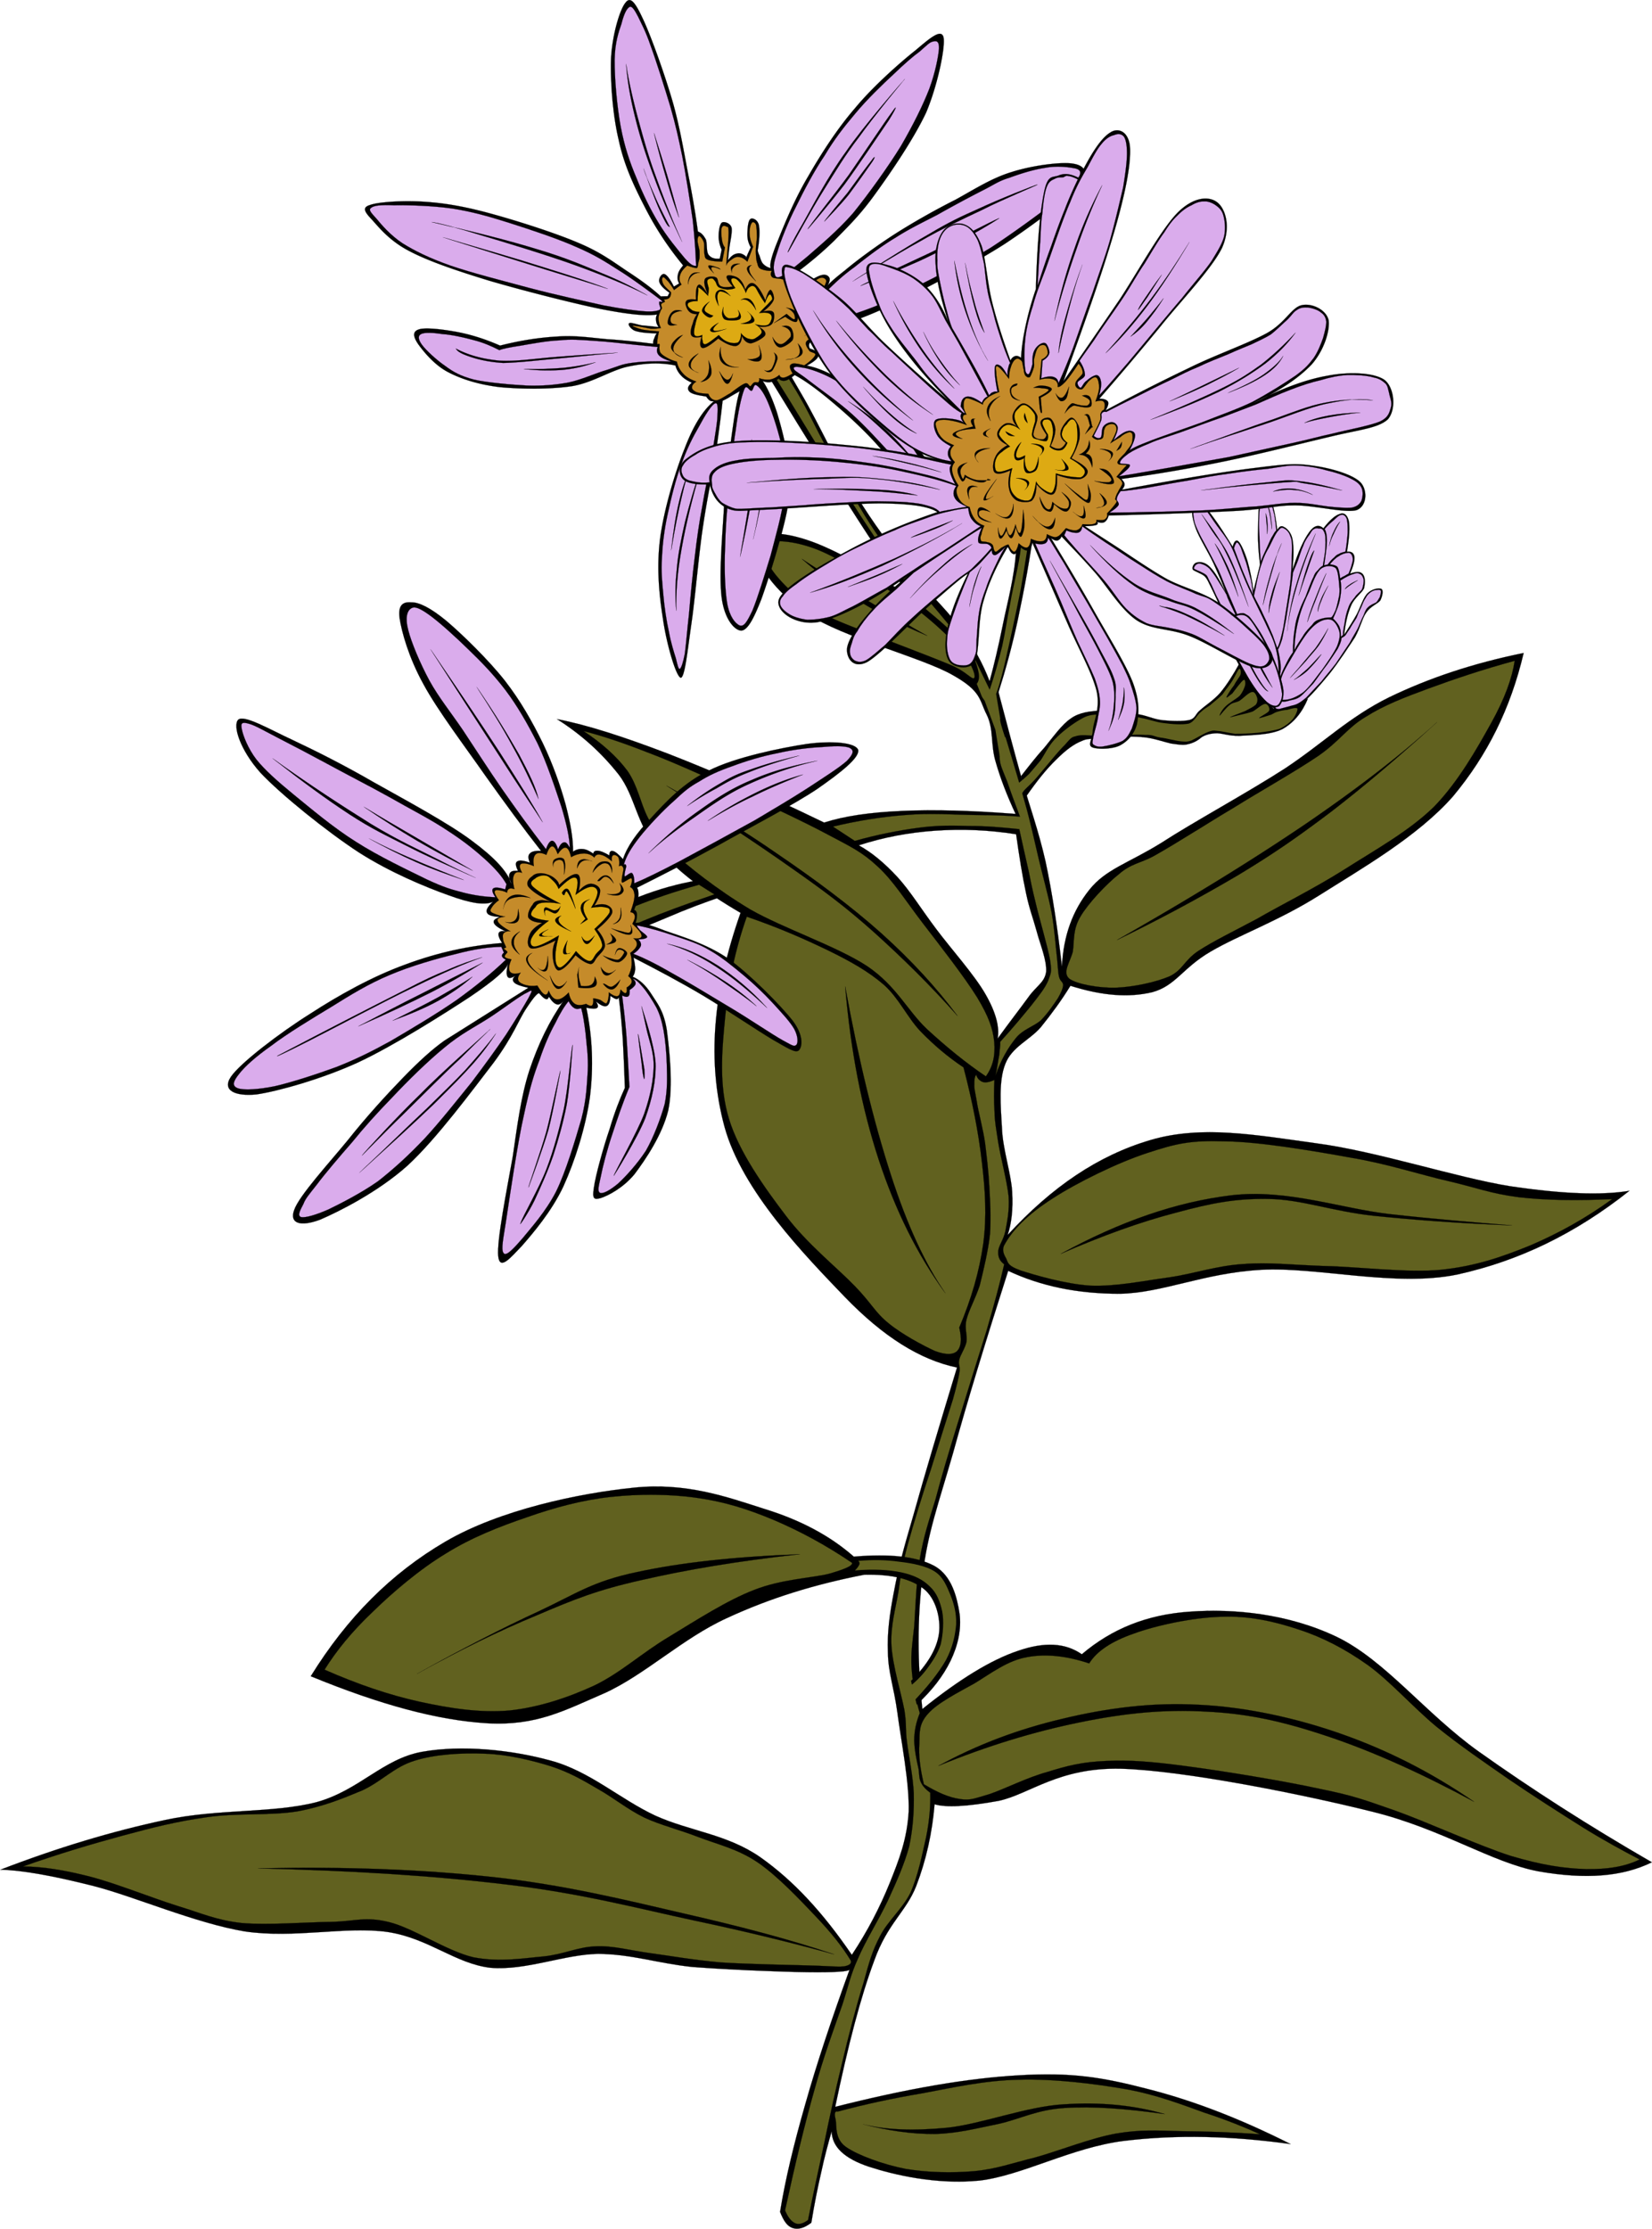 <svg xmlns="http://www.w3.org/2000/svg" version="1.0" viewBox="0 0 418.45 564.354"><g fill-rule="evenodd"><path d="M197.59 560.08c1.29-8.03 3.42-16.92 6.37-27.22 2.92-10.33 6.66-21.52 11.23-34.12-.39.5-3.85.72-10.51.64-6.73-.07-20.56-.64-29.41-1.33-8.97-.97-15.27-3.24-23.76-3.31-8.61.14-18.29 4.28-27.25 3.53-8.97-1.05-15.66-7.49-26.068-9.07-10.62-1.52-23.616 1.72-36.216-.15-12.528-2.09-28.044-8.89-38.376-11.52-10.404-2.63-18.108-3.99-23.508-4.1 14.616-5.62 28.26-9.72 41.76-12.6 13.464-2.88 27.252-1.66 38.304-4.5 10.836-2.99 16.776-10.95 26.714-12.75 10.01-1.8 22.61-.54 32.65 2.23 9.9 2.67 17.53 9.76 26.5 13.94 8.82 3.96 18.18 4.68 26.56 10.51 8.43 5.94 15.88 14.04 23.19 24.73 4.03-6.08 7.13-12.13 9.57-18.14 2.42-6.02 4.4-11.09 4.83-18.15.21-7.31-1.98-18.22-2.85-24.95-.93-6.8-2.34-10.15-2.41-15.3-.21-5.22.43-9.75 1.55-15.55 1.12-5.94 2.23-10.15 5-19.58 2.67-9.61 6.27-21.64 10.95-37.05-9.25-1.91-18.61-7.7-28.48-17.93-9.93-10.36-25.95-26.71-30.42-43.05-4.43-16.38-3.02-34.06 4.07-54.15-9-5.22-15.95-10.54-21.13-16.41-5.22-5.94-5.55-13.11-9.72-18.58-4.32-5.47-9.4-10.11-15.66-14.07 7.63 1.47 16.88 4.46 28.29 8.82 11.38 4.42 24.23 10.04 39.39 17.38 5.15-1.65 11.59-2.59 19.76-2.95 8.14-.36 17.57-.11 28.73.76-2.2-4.72-3.89-9.11-5.08-13.32-1.26-4.29-.43-8.17-2.23-11.81-1.9-3.67-1.22-5.94-8.78-10.12-7.74-4.39-27.9-9.5-36.47-15.33-8.49-5.87-13.21-12.17-14.29-19.33 3.92-1.8 9.18-1.34 16.06 1.26 6.8 2.66 14.93 7.3 24.69 14.32-3.78-4.96-9.36-13.06-16.74-24.73-7.49-11.7-16.59-26.53-27.75-44.925l3.49-3.384c4.17 6.336 8.39 13.248 12.92 21.132 4.57 7.777 9.25 18.287 13.9 25.707 4.5 7.3 8.42 12.42 12.89 18.1 4.43 5.58 9.61 10.26 13.21 15.16 3.49 4.75 5.98 9.36 7.6 13.68 1.08-3.96 2.19-8.57 3.34-14.22 1.12-5.65 2.96-11.92 3.42-19.37.4-7.63.15-16.02-.9-25.7l5.98-1.44c.4 6.87.22 13.89-.54 21.45-.9 7.6-2.59 16.31-4.1 23.51-1.52 7.02-3.21 13.11-4.94 18.54 1.95 7.42 3.86 14.65 5.87 21.85 2.05 7.2 4.21 12.96 6.05 21.03 1.69 7.95 3.02 16.67 4.14 26.57.4-7.82 2.7-14.08 6.91-19.37 4.18-5.29 9.94-6.77 18.25-11.92 8.21-5.33 21.71-12.63 31.36-18.86 9.58-6.34 16.24-13.03 26.35-18 10.12-4.9 21.35-8.64 34.09-11.23-3.31 14.07-9.21 25.88-17.85 36.25-8.89 10.19-23.47 18.5-33.88 25.09-10.33 6.52-20.48 10.12-27.54 14.26-7.16 4.17-8.85 8.67-14.79 10.29-6.02 1.44-12.78.9-20.74-1.62-2.27 3.71-4.82 7.17-7.52 10.51-2.85 3.28-7.31 4.97-8.97 9.26-1.73 4.28-1.19 10.65-.86 16.2.18 5.36 2.34 11.59 2.59 16.2.25 4.53-.18 8.13-1.15 10.94 11.23-12.24 22.97-20.16 36.18-24.05 13.03-3.85 26.82-1.26 42.05.83 15.3 2.02 35.49 8.68 48.92 10.84 13.29 1.98 23.22 2.37 30.35 1.18-13.72 10.88-27.94 17.75-43.63 21.21-15.73 3.24-35.46-2.02-49.75-1.19-14.37.79-25.02 5.9-35.72 6.05-10.72.03-20.05-1.95-28.26-5.8-5.76 18-10.36 33.05-13.96 46.12-3.68 12.85-6.48 20.27-7.74 31.14-1.34 10.94-1.3 21.85-.04 33.69 9.43-7.56 17.35-12.42 24.19-14.72 6.77-2.34 12.02-2.05 16.2.86 7.63-6.48 16.56-10.08 27.47-10.8 10.91-.79 24.73.47 37.15 6.41 12.31 5.98 22.32 19.3 35.86 28.98 13.42 9.54 27.79 18.76 43.92 28.08-7.49 3.67-16.78 4.39-28.7 2.3-11.84-2.19-24.55-10.8-42.15-15.12-17.86-4.46-47.7-10.4-63.58-10.87-15.87-.39-23.22 6.48-31.06 8.14-7.92 1.44-13.32 1.73-16.2.86-.61 7.27-2.13 14.15-4.68 20.77-2.6 6.52-7.24 9.4-10.59 18.76-3.49 9.36-6.66 21.53-9.9 37.08 18.07-4.57 33.34-7.24 46.62-7.99 13.14-.76 20.77.43 32.33 3.42 11.52 2.91 23.47 7.49 36.4 14-15.09-2.09-28.84-2.41-42.09-.82-13.25 1.61-25.92 8.81-36.75 10.07-10.95 1.08-21.64-1.47-27.9-3.49-6.27-2.08-9.44-5.04-9.51-9-.9 3.14-1.83 6.52-2.66 10.44-.9 3.89-1.73 8.03-2.49 12.71-1.83 1.4-3.34 1.77-4.68 1.37-1.44-.46-2.34-1.83-3.24-4.1zm19.94-346.03c6.27-2.05 12.67-3.24 19.37-3.71s13.43-.21 20.48.9c.83 5.87 1.62 10.8 2.52 14.94.83 4 1.77 6.27 2.67 9.58.9 3.42 2.63 7.38 2.41 10.37-.43 2.7-2.48 3.52-4.5 6.37-2.09 2.88-4.68 6.19-7.78 10.47.54-2.84-.43-6.62-3.06-11.19-2.73-4.83-8.71-11.49-12.49-16.53-3.85-5.11-6.59-9.64-9.86-13.21-3.31-3.56-6.52-6.23-9.76-7.99z" stroke="#000" stroke-width=".036" stroke-miterlimit="10"/><path d="M234.02 451.79c-.94-3.89-1.37-7.31-1.15-10.26.07-3.09-.11-5.04 2.23-7.63 2.38-2.7 7.45-5.26 11.77-7.67 4.07-2.48 8.39-5.79 13.25-6.62 4.79-.9 10.04-.33 15.77 1.58 1.91-3.09 5.69-5.61 11.34-7.56 5.69-2.09 15.15-4.1 22.28-4.25 6.95-.25 13.25 1.16 19.48 3.24 6.01 1.95 11.7 4.9 17.49 9 5.76 4.18 11.45 10.7 17.46 15.66 5.98 4.83 12.03 8.93 18.29 13.29 6.19 4.21 13 8.57 18.61 12.09 5.51 3.42 10.34 6.02 14.48 8.18-3.75 1.83-8.14 2.52-13.61 2.44-5.51-.18-11.02-.97-19.01-3.34-8.14-2.6-21.1-8.54-29.16-11.42-8.17-2.84-10.44-3.78-19.3-5.58-9-1.98-24.58-4.53-33.69-5.72-9.11-1.22-14.62-1.62-20.41-1.33-6.05.25-9.83 1.22-14.8 2.77-5.08 1.37-10.94 4.36-14.69 5.62-3.63 1.04-4.82 1.69-7.45 1.26-2.88-.4-5.76-1.69-9.18-3.75z" stroke="#000" stroke-width=".036" stroke-miterlimit="10" fill="#61611f"/><path d="M237.66 447.15c10-5.47 20.37-9.33 31.5-11.95 11.08-2.67 22.64-4.22 34.66-3.53 11.81.58 24.59 3.35 36.26 7.49 11.66 4.14 22.57 9.68 33.3 17.06-13.5-7.27-25.67-12.74-37.08-16.56-11.49-3.85-20.27-5.76-30.78-6.26-10.66-.62-20.7.39-32.08 2.73-11.45 2.34-23.18 5.87-35.78 11.02z" stroke="#000" stroke-width=".036" stroke-miterlimit="10"/><path d="M212.2 534.67c6.74-1.81 13.83-3.35 21.57-4.65 7.7-1.44 15.77-3.27 24.48-3.42 8.71-.25 19.01 1.01 27 2.41 7.77 1.41 14.11 3.89 19.83 5.94 5.73 1.87 10.3 3.75 14.12 5.47-7.38-.54-14.04-.75-20.13-.79-6.12-.18-10.33-.43-16.38.61-6.33 1.12-14.29 4.32-20.37 6.02-6.09 1.51-9.94 2.95-15.45 3.49-5.65.5-12.06.36-17.57-.58-5.61-1.11-11.95-3.42-14.97-5.51-3.03-2.08-2.34-5.58-2.67-6.98-.39-1.51-.21-2.23.54-2.01z" stroke="#000" stroke-width=".036" stroke-miterlimit="10" fill="#61611f"/><path d="M218.68 537.9c5.69 1.41 12.57 1.7 21.17.87 8.57-.87 20.27-5.44 29.7-5.94 9.18-.61 17.68.22 25.49 2.48-10.01-1.4-18.25-2.01-25.31-1.55-7.09.44-11.16 2.74-16.63 4-5.54 1.12-10.55 2.45-16.27 2.59-5.87.04-11.74-.83-18.15-2.45z" stroke="#000" stroke-width=".036" stroke-miterlimit="10"/><path d="M215.48 496.4c-2.09-3.46-4.93-7.02-8.93-11.23-4.07-4.29-9.72-10.27-14.72-13.65-5.01-3.38-10.23-4.54-14.98-6.37-4.82-1.87-9.36-2.95-13.61-4.9-4.32-2.12-7.95-5.11-11.88-7.31-3.92-2.3-7.23-4.21-11.88-5.72-4.82-1.51-10.98-2.99-16.66-3.17-5.84-.25-12.64.15-17.79 1.77-5.182 1.58-8.35 5.25-13.246 7.52-5.004 2.09-10.008 4.14-16.524 5.33-6.804 1.11-15.408.36-22.896 1.47-7.524 1.05-13.536 2.56-21.348 4.68-7.884 2.13-16.056 4.58-25.2 7.78 4.896.04 10.476.9 17.028 2.59 6.624 1.73 15.408 5.29 22.032 7.38 6.3 1.91 9.864 3.64 16.38 4.36 6.516.57 16.2-.22 22.536-.29 6.156-.11 8.64-1.44 14.688.04 6.05 1.44 14.76 7.38 21.42 8.92 6.62 1.3 12.42.26 17.78-.21 5.15-.54 8.68-2.41 13.22-2.56 4.42-.21 8.53 1.01 13.82 1.73 5.36.72 10.58 1.69 17.75 2.34 7.09.47 18.83.65 24.23.83 5.14.21 5.61.32 7.09.18 1.4-.25 2.01-.76 1.69-1.51z" stroke="#000" stroke-width=".036" stroke-miterlimit="10" fill="#61611f"/><path d="M65.36 473.1c21.672-.5 41.11.22 59.29 2.16 18.07 1.95 33.99 5.87 48.57 9.26 14.5 3.31 27.07 6.62 38.12 10.36-10.08-2.77-21.74-5.68-35.57-8.6-13.93-2.99-28.4-6.84-46.87-9.03-18.61-2.27-39.42-3.6-63.54-4.15z" stroke="#000" stroke-width=".036" stroke-miterlimit="10"/><path d="M249.72 272.55c1.83-2.56 2.41-5.33 2.12-8.71-.32-3.32-1.4-6.45-4.36-11.34-3.16-5.11-9.57-13.32-13.78-18.79-4.25-5.55-7.38-10.62-11.34-14.26-4.11-3.82-6.74-4.97-12.75-8.17-6.19-3.31-15.66-7.74-23.4-11.2-7.74-3.49-15.87-7.2-22.32-9.61-6.51-2.56-11.73-4.25-16.09-5.36 4.72 3.13 8.39 6.4 11.16 10.11 2.59 3.75 3.28 8.17 5.11 11.74 1.91 3.31 1.44 4.57 5.94 8.49 4.29 3.96 11.67 9.83 20.05 14.84 8.36 4.78 22.04 9.36 29.67 14.4 7.38 5.04 10.08 11.16 15.05 15.87 5 4.61 9.93 8.61 14.94 11.99z" stroke="#000" stroke-width=".036" stroke-miterlimit="10" fill="#61611f"/><path d="M242.55 257.25c-5.36-7.2-11.7-14.08-19.29-20.92-7.74-6.91-16.89-13.68-26.03-19.9-9.11-6.34-18.54-12.03-28.44-17.5 12.31 7.63 22.57 14.44 31.46 20.7 8.82 6.19 13.97 10.04 21.13 16.42 7.02 6.33 14.08 13.21 21.17 21.2z" stroke="#000" stroke-width=".036" stroke-miterlimit="10"/><path d="M242.98 336.16c3.1-7.34 5.08-14.22 6.09-21.31.9-7.02.5-13.25-.36-20.63-.87-7.52-2.41-15.37-4.65-23.94-3.99-2.66-7.59-5.72-10.94-9.18-3.35-3.56-5.4-8.31-9.22-11.73-3.96-3.42-8.53-5.98-14.29-8.79-5.9-2.84-12.53-5.76-20.45-8.46-2.98 8.43-4.68 16.78-5.47 25.35-.83 8.53-1.62 17.31.94 25.77 2.52 8.39 9 17.46 14.43 24.59 5.37 7.13 13 13.18 17.5 17.85 4.32 4.47 5.08 6.63 8.53 9.4 3.31 2.74 8.86 5.72 11.77 7.02 2.78 1.04 4.65.94 5.62-.04.97-1.08 1.19-2.91.5-5.9z" stroke="#000" stroke-width=".036" stroke-miterlimit="10" fill="#61611f"/><path d="M239.46 327.45c-5.01-7.24-9.62-17.03-13.83-30.06-4.25-13.14-8.1-28.69-11.55-47.63 1.4 16.42 4.17 30.64 8.46 43.78 4.28 12.99 9.79 24.15 16.92 33.91z" stroke="#000" stroke-width=".036" stroke-miterlimit="10"/><path d="M254.32 315.39c2.13-4.03 6.16-7.99 12.24-11.88 6.12-4 16.6-9.15 24.05-11.56 7.38-2.44 11.02-3.24 19.8-2.95 8.64.11 22.25 2.41 31.79 4.14 9.43 1.59 17.35 4.25 24.59 5.91 7.13 1.65 10.83 3.2 17.93 4.1 6.98.79 14.72.9 23.65.47-6.81 4.93-13.61 8.68-20.85 11.77-7.27 2.95-13.71 5.18-22.39 6.12-8.75.86-21.2-.79-29.59-.94-8.46-.29-14.04-1.01-20.63-.5-6.66.39-12.42 2.45-18.83 3.38-6.62.9-13.46 2.34-19.83 2.09-6.37-.39-14.19-2.7-17.75-3.85-3.56-1.3-3.13-2.13-3.71-3.17-.65-1.08-.93-2.12-.47-3.13z" stroke="#000" stroke-width=".036" stroke-miterlimit="10" fill="#61611f"/><path d="M268.69 317.48c15.15-8.25 29.27-13.14 43.31-14.83 13.96-1.62 27.75 3.35 39.81 4.75 11.88 1.33 22.14 2.16 31.21 2.88-13.32-.51-24.87-1.37-35.24-2.45-10.44-1.15-18.18-4.14-26.53-4.25-8.43-.14-14.65 1.12-23.4 3.49-8.89 2.31-18.43 5.73-29.16 10.41z" stroke="#000" stroke-width=".036" stroke-miterlimit="10"/><path d="M302.02 210.92c2.13-1.26 5.69-3.57 11.09-6.77 5.4-3.38 15.34-9 20.92-12.82 5.4-3.78 7.23-7.05 11.91-9.82 4.61-2.92 9.62-4.86 15.99-7.2s13.39-4.72 21.74-6.99c-.65 4.36-2.48 9.51-5.94 15.73-3.49 6.27-8.28 14.84-14.51 21.24-6.37 6.23-15.22 11.09-22.82 15.95-7.74 4.86-15.91 8.89-22.14 12.49-6.19 3.28-10.98 5.62-14.65 8-3.71 2.44-3.89 4.78-7.35 6.48-3.6 1.54-9.21 2.7-13.53 2.88-4.36.14-10.08-.9-11.92-2.31-1.8-1.62.33-4.28.94-6.87.39-2.67-.04-5.55 1.91-8.79 1.94-3.35 6.55-8.24 9.79-10.8 3.02-2.66 5.69-2.84 8.82-4.57 3.13-1.76 6.33-3.71 9.75-5.83z" stroke="#000" stroke-width=".036" stroke-miterlimit="10" fill="#61611f"/><path d="M282.91 238.03c18.5-10.52 34.13-20.13 47.84-29.42 13.54-9.25 24.52-17.78 33.23-25.74-9.61 8.72-18.32 16.13-26.82 22.68-8.5 6.41-14.44 10.55-23.51 16.02a428.67 428.67 0 01-30.74 16.46z" stroke="#000" stroke-width=".036" stroke-miterlimit="10"/><path d="M244.42 165.7a83.392 83.392 0 00-9.79-9.5c-3.56-2.92-6.48-4.9-11.12-7.74-4.86-3.03-11.92-7.63-17.14-9.54s-9.68-2.31-13.68-1.48c.47 2.99 1.98 6.09 4.54 9 2.52 2.92 6.12 6.09 10.65 8.68 4.47 2.41 10.55 4.5 16.17 6.69 5.54 2.16 13.17 5.04 17.06 6.7 3.75 1.66 4.97 3.56 5.62 3.2.5-.46-.22-2.52-2.31-6.01z" stroke="#000" stroke-width=".036" stroke-miterlimit="10" fill="#61611f"/><path d="M234.88 160.99c-5.04-2.77-9.97-5.84-15.33-9.04-5.33-3.35-10.77-6.7-16.45-10.44 4.6 4.03 9.5 7.56 14.83 10.87 5.36 3.28 10.83 6.05 16.95 8.61z" stroke="#000" stroke-width=".036" stroke-miterlimit="10"/><path d="M188.26 82.614c4.5 7.236 8.5 13.536 11.99 19.186 3.42 5.55 5.69 9.36 8.75 14.22 2.88 4.83 4.93 8.39 9.07 14.73 4.07 6.26 9.25 13.75 15.55 22.75 2.49 2.12 4.61 3.81 6.52 5.61 1.84 1.7 3.38 3.14 4.64 4.47-2.19-2.7-4.53-5.47-6.87-8.32-2.41-2.88-4.5-5.18-7.38-8.85-3.1-3.78-6.63-8.32-10.15-13.76-3.57-5.5-7.67-13.28-10.77-18.86-3.17-5.65-4.57-9.18-7.81-14.616-3.35-5.544-7.13-11.7-11.74-18.468-.57.612-1.18 1.26-1.8 1.908zM258.18 209.95c.86 3.92 1.65 7.45 2.37 10.58.61 3.02.83 4.21 1.77 8.03.86 3.81 3.06 11.09 3.67 14.58.5 3.31.14 3.27-.54 5.29-.83 1.87-2.2 3.56-4.25 6.19-2.09 2.56-4.61 5.62-7.85 9.18.07.83-.14 1.91-.25 3.39-.29 1.36-.47 3.13-.94 5.14 1.41-4.03 3.24-7.12 5.12-9.43 1.83-2.3 4.57-2.95 6.4-4.57 1.8-1.84 3.28-4.07 4.29-5.58.86-1.51 1.26-2.48 1.33-3.31-.07-.9-.68-.87-1.01-1.98-.32-1.19-.29-2.49-.57-5.15-.36-2.88-.58-6.88-1.34-11.16-.82-4.36-2.37-9.76-3.38-14.11-1.04-4.39-1.55-6.95-2.88-11.99-1.44-5.22-3.2-11.16-5.44-18.5-1.04 1.72-1.58 3.49-1.47 5.43.07 1.84.93 3.39 1.9 5.91.83 2.44 1.91 5.36 3.24 8.89-2.59-.22-6.3-.4-11.12-.4-4.97-.07-11.88-.57-17.96 0-6.16.47-12.07 1.44-18.29 2.92l5.54 3.63c5.87-1.65 11.16-2.66 16.02-3.31 4.75-.65 8.53-.61 12.86-.47 4.28-.03 8.49.36 12.78.8zM247.27 272.12c-.4.54-.51 1.37-.47 2.48-.07 1.01.18 1.73.61 4.25.36 2.52 1.62 7.02 2.13 10.73.43 3.6.82 6.69 1.04 10.65.22 3.86.47 7.96.18 12.32-.47 4.28-1.66 9.14-2.59 12.92-1.15 3.49-2.74 6.23-3.35 8.64-.58 2.23.25 3.92 0 5.62-.36 1.76-1.58 3.27-1.87 4.68-.25 1.18.25 1.11.11 2.84-.26 1.59-.54 2.99-1.7 7.13-1.33 4.18-3.6 11.34-5.54 17.6-2.09 6.2-4.43 13.83-5.9 19.16-1.34 5-1.73 7.41-2.31 11.66-.68 4.32-2.12 8.89-1.8 14 .33 5.08 2.49 12.06 3.28 16.24.61 4.03.18 4.5.65 8.06.43 3.46 1.51 8.53 1.72 13 .08 4.46-.18 8.82-1.18 13.5-1.23 4.5-3.21 8.93-5.4 13.68-2.27 4.82-5.62 10.08-7.56 14.65-1.95 4.35-2.16 6.12-3.96 11.7-1.95 5.58-4.68 12.85-7.1 21.67-2.48 8.75-4.86 18.69-7.41 30.39.72 1.76 1.58 2.8 2.59 3.27.94.4 2.02.07 3.24-.83 1.26-6.51 2.74-13.06 4.14-19.65 1.37-6.73 2.81-13.21 4.46-20.02 1.62-6.91 3.71-14.9 5.44-20.37 1.48-5.44 2.23-8.11 4.21-11.88 1.95-3.82 5.62-6.81 7.67-10.91 1.91-4.21 3.06-10.01 4-14.19.86-4.28 1.11-7.95 1.04-11.16-1.08-.79-1.91-1.65-2.34-2.59-.5-.97-.43-1.73-.61-3.38-.43-1.84-1.08-4.9-1.12-7.24 0-2.38.47-4.64 1.41-6.95-1.19-4.1-1.84-7.92-2.09-11.59-.18-3.71.18-5.83.68-10.4.33-4.79.54-12.03 1.48-17.43.9-5.32 2.19-9.14 3.89-14.65 1.47-5.61 3.31-11.77 5.5-18.86 2.2-7.2 5.33-17.17 7.46-23.94 2.01-6.91 3.45-12.28 4.46-16.78-1.08-.82-1.58-1.76-1.51-3.2 0-1.4 1.29-2.84 1.8-5.15.43-2.37 1.08-5.18.83-8.85-.4-3.82-2.06-10.08-2.63-13.65-.54-3.6-.9-5.29-.94-7.85-.18-2.73-.14-5.25-.03-7.99-1.16.54-2.27.76-2.96.51-.72-.26-1.4-.87-1.65-1.84z" stroke="#000" stroke-width=".036" stroke-miterlimit="10" fill="#61611f"/><path d="M230.78 425.62c4.18-4.18 6.48-8.03 7.06-11.95.5-3.92-.8-8.96-3.89-11.38-3.24-2.52-8.1-3.7-15.01-3.56-12.42 2.41-23.87 5.9-34.89 11.02-11.12 5.07-20.73 14.36-30.92 18.97-10.23 4.43-17.25 8.31-29.67 7.63-12.6-.75-27.14-4.68-44.744-11.91 9.18-14.84 20.412-26.1 34.124-34.1 13.79-8.06 33.88-12.24 47.63-13.64 13.47-1.4 23.73 2.37 33.12 5.36 9.36 2.88 16.78 6.91 22.68 12.1 9.18-.79 16.02-.04 20.52 2.41 4.32 2.48 5.62 7.89 6.27 12.02.5 3.96-.4 8.03-2.27 11.92-1.84 3.78-4.65 7.52-8.57 11.09-.47-1.98-.94-3.96-1.44-5.98z" stroke="#000" stroke-width=".036" stroke-miterlimit="10"/><path d="M82.208 422.78c2.988-4.79 6.876-9.58 12.06-14.51 5.148-5.04 11.952-10.84 18.612-14.87 6.59-4.1 13.5-6.8 20.59-9.22 6.95-2.44 13.97-4.35 21.21-5.14 7.12-.79 15.04-.76 21.96.25 6.87.97 12.6 2.77 19.26 5.54 6.58 2.81 13.1 6.27 19.94 10.91.11.76-1.73 1.55-5.9 2.77-4.29 1.05-12.03 1.37-18.8 4.03-6.87 2.6-14.94 7.82-21.7 11.92-6.84 4.07-12.14 9.04-18.8 12.28-6.76 3.13-14.18 5.58-21.56 6.37-7.42.65-14.94-.51-22.72-2.2-7.952-1.76-15.728-4.43-24.152-8.13z" stroke="#000" stroke-width=".036" stroke-miterlimit="10" fill="#61611f"/><path d="M105.64 423.82c11.45-6.34 21.6-11.59 31-15.91 9.32-4.39 13.46-7.49 24.62-9.83 11.06-2.41 24.7-3.92 41.37-4.53-15.84 1.72-28.91 3.96-40.18 6.55-11.23 2.52-17.06 4.89-26.53 8.93-9.5 3.92-19.55 8.85-30.28 14.79z" stroke="#000" stroke-width=".036" stroke-miterlimit="10"/><path d="M217.39 395.24c3.71-.33 7.13-.26 10.4.21 3.21.36 6.81 1.05 9 2.49 2.16 1.4 3.03 3.74 4 6.04.86 2.16 1.51 4.61 1.4 7.35-.25 2.73-.79 5.61-2.59 9.03-1.91 3.32-4.82 6.99-8.75 11.02-.86-.65-1.37-1.22-1.51-1.87-.18-.65 0-1.33.54-2.05 1.8-1.37 3.35-2.85 4.79-4.72 1.4-1.87 2.84-3.96 3.63-6.41.58-2.59.83-5.83.36-8.31-.54-2.49-1.4-4.72-3.13-6.3-1.8-1.8-3.99-2.85-7.16-3.57-3.21-.68-7.09-.89-11.81-.5.61-.58.94-1.12 1.11-1.48.15-.39.01-.75-.28-.93z" fill="#61611f"/><path d="M176.74 222.91c-5.04.86-9.9 2.23-14.72 4.1s-9.61 4.14-14.22 6.95l2.81 6.51c6.69-3.13 12.56-5.79 18-7.99 5.43-2.34 10.01-4.03 14.25-5.47-2.01-1.37-4.06-2.74-6.12-4.1z" stroke="#000" stroke-width=".036" stroke-miterlimit="10"/><path d="M149.89 234.71c2.81-1.8 6.55-3.56 11.09-5.29 4.57-1.83 9.79-3.63 16.09-5.4l3.89 2.45c-7.06 2.41-12.96 4.57-17.86 6.62-5 2.06-8.71 3.71-11.56 5.37-.54-1.23-1.08-2.49-1.65-3.75z" stroke="#000" stroke-width=".036" stroke-miterlimit="10" fill="#61611f"/><path d="M145.14 215.67c.07-3.42-.69-7.42-1.88-11.99-1.29-4.68-3.27-10.33-5.79-15.55-2.63-5.33-5.55-10.58-9.58-15.77-4.17-5.29-10.94-11.88-14.87-15.19-4.03-3.31-6.87-4.68-8.82-4.65-2.08-.18-3.45.62-2.98 4.04.54 3.45 2.26 9.82 6.01 16.63 3.6 6.69 10.69 16.02 15.73 23.25 5 7.02 9.65 13.36 14.08 19.01-1.44-.07-2.38.15-2.81.65-.51.43-.51 1.26 0 2.34-1.62-.58-2.74-.68-3.21-.32-.54.32-.43 1.11.18 2.37-1.22-.03-1.8.07-2.12.72-.22.47-.18 1.48.5 2.63-1.04-3.17-4.24-6.66-10.15-11.02-5.94-4.46-17.28-10.54-24.838-14.79-7.596-4.39-14.796-7.99-20.484-10.66-5.904-2.73-12.348-6.51-13.788-5.11-1.404 1.48.468 7.6 5.616 13.36 5.22 5.58 16.812 14.9 24.912 20.19 7.992 5.11 16.922 8.79 22.752 10.87 5.69 2.09 9.36 2.63 11.3 1.62-1.29 1.19-1.9 2.13-1.54 2.81.21.61 1.4.97 3.27 1.08-1.29.43-1.8.9-1.51 1.55.25.58 1.22 1.33 3.06 2.12-1.12-.21-1.69-.07-1.87.44-.18.46.11 1.29.86 2.48-8.28.65-16.34 2.41-24.48 5.44-8.314 3.02-16.702 7.66-24.19 12.52-7.596 4.76-17.64 12.42-20.016 15.92-2.304 3.42 1.008 5 6.48 4.46 5.436-.79 16.632-3.92 25.812-8.14 9.072-4.24 21.784-12.31 28.264-16.56 6.3-4.28 9.54-7.05 9.72-8.71-.47 1.8-.54 2.99-.22 3.57.32.54.9.46 2.02-.22-.83.68-.8 1.22-.29 1.76.5.47 1.69.9 3.56 1.3l-21.24 13.36c-3.06 2.16-6.44 5.22-10.55 9.46-4.1 4.22-9.32 9.94-13.856 15.66-4.644 5.69-12.492 14.22-13.68 17.82-1.224 3.39 1.584 4.25 6.48 2.45 4.752-2.01 14.796-7.05 22.216-13.71 7.38-6.77 16.7-19.41 21.85-26.1 5-6.74 6.33-10.88 8.31-13.79 1.91-2.92 3.06-4.18 3.32-3.64.61.69 1.18 1.26 1.58 1.33.4.18.61-.14.79-.57.72 1.15 1.41 1.8 2.05 1.94.58.15 1.23-.29 1.8-1.15-3.78 5.36-6.58 11.2-8.82 17.89-2.12 6.55-3.06 13.97-4.21 21.85-1.4 7.89-4.1 21.28-3.67 25.2.43 3.68 3.13.33 6.01-2.66 2.77-3.17 7.53-8.71 10.51-15.08 2.92-6.41 5.62-14.94 6.7-22.54.94-7.63.68-15.05-.9-22.68 1.37.29 2.27.36 2.7.07s.25-.79-.25-1.65c1.15.97 2.05 1.4 2.7 1.15.57-.22.93-1.12.93-2.56.65.4 1.16.79 1.52.79.28.11.54-.18.61-.46.43 3.09.72 6.62 1.01 10.44.21 3.88.39 7.88.54 12.52-1.26 2.74-2.6 6.16-3.86 10.41-1.47 4.25-3.6 11.84-3.99 14.87-.47 2.91.07 3.09 1.76 2.62 1.73-.57 5.55-2.44 8.53-6.04 2.88-3.82 7.02-9.98 8.54-16.13 1.33-6.23.28-15.48-.36-20.41-.8-5.01-2.52-6.84-3.93-9.11-1.44-2.27-3.06-3.67-4.71-4.36.36-.47.57-1.04.64-1.87 0-.83-.14-1.76-.43-2.95 5.94 3.06 11.81 6.15 17.75 9.68 5.94 3.57 13.36 8.61 17.53 11.09 3.89 2.23 5.76 3.46 6.59 2.7.86-.83 1.33-3.64-1.51-7.45-3.13-4-11.02-11.95-16.42-15.81-5.58-3.81-12.02-5.65-15.98-7.05-3.93-1.55-6.41-2.2-7.45-1.95.32-1 .39-1.76.36-2.26-.04-.51-.33-.98-.72-1.01.54-1.41.9-2.56 1.08-3.46.07-.9 0-1.76-.36-2.19 6.15-3.06 12.99-6.56 20.66-10.77 7.6-4.28 18.97-10.19 24.98-14.22 5.98-4.17 10.7-7.88 10.41-9.86-.61-1.95-6.73-2.41-13.07-1.55-6.41.97-18.11 3.35-24.7 6.7-6.58 3.13-11.12 8.17-14.72 12.06-3.64 3.78-6.05 7.2-7.09 10.4-1.19-1.26-1.95-1.94-2.56-2.05-.54-.15-.93.18-.9 1.11-1.26-.75-2.27-1.15-2.88-1.18-.68-.04-1.08.07-1.19.72-.97-.69-1.87-1.12-2.7-1.16-.82-.07-1.69.11-2.44.69z" stroke="#000" stroke-width=".036" stroke-miterlimit="10"/><path d="M144.34 214.66c-.1-2.63-.82-6.01-2.16-10.44-1.51-4.5-3.67-11.09-6.04-16.02-2.52-4.97-5.19-9.61-8.14-13.5-3.02-3.96-6.08-7.09-9.32-10.22-3.35-3.28-7.56-7.09-10.01-8.82-2.49-1.77-3.75-2.23-4.61-1.55-.94.61-1.48 2.38-.65 5.44.76 3.06 3.03 8.49 5.4 12.85 2.31 4.18 5.26 7.81 8.43 12.46 3.06 4.6 6.44 9.9 10 15.04 3.5 5.01 7.13 10.05 11.06 15.12.5-1.44 1.08-2.19 1.58-2.12.47 0 1.01.72 1.48 2.16.46-1.15.97-1.69 1.51-1.76.54-.11.9.39 1.47 1.36z" stroke="#000" stroke-width=".036" stroke-miterlimit="10" fill="#daacec"/><path d="M109.06 164.41c6.99 10.9 12.86 19.9 17.61 27.28 4.71 7.38 8.31 12.71 10.8 16.53-2.52-4.57-6.19-10.33-10.87-17.68-4.79-7.38-10.59-15.95-17.54-26.13zM120.76 173.98c3.39 5.26 6.45 10.08 9.04 14.91 2.66 4.75 4.68 9.07 6.59 13.39-.61-2.85-2.38-6.45-4.9-11.2-2.73-4.75-6.08-10.4-10.73-17.1z" stroke="#000" stroke-width=".036" stroke-miterlimit="10"/><path d="M128.29 223.88c-1.12-1.98-2.77-3.85-5.26-6.16-2.52-2.27-5.4-4.64-9.47-7.27-4.17-2.84-9.97-5.76-14.9-8.6-5.076-2.81-10.152-5.4-14.796-7.92-4.86-2.63-9.648-5.15-13.248-6.99-3.564-1.83-6.12-3.35-7.668-3.71-1.62-.46-2.052-.18-1.692 1.41.252 1.47 1.548 4.93 3.744 7.74 2.196 2.7 5.148 5.33 9.432 8.85 4.212 3.42 9.972 8.32 15.732 11.92 5.652 3.64 13.356 7.27 17.966 9.54 4.5 2.09 6.08 2.48 9.07 3.28 2.84.75 5.65 1.11 8.28 1.22-.79-1.15-.97-1.94-.54-2.23.4-.33 1.4-.29 3.02.25.11-.43.22-.86.33-1.33z" stroke="#000" stroke-width=".036" stroke-miterlimit="10" fill="#daacec"/><path d="M69.032 192.02c7.416 5.79 13.752 10.44 19.548 14.22 5.652 3.67 9.072 5.22 14.44 7.95 5.36 2.74 11.05 5.26 17.49 8.1-2.05-.93-5.22-2.41-9.65-4.71-4.42-2.27-9.93-4.72-16.808-8.89-7.056-4.4-15.3-9.72-25.02-16.67zM92.144 204.29c4.392 3.03 8.966 5.91 13.576 8.64 4.6 2.67 9.25 5.19 14.07 7.56-7.59-4.42-13.57-7.92-18.21-10.62-4.684-2.7-7.78-4.6-9.436-5.58zM93.476 212.32c4.032 2.23 7.884 4.18 11.954 5.98s7.95 3.17 12.06 4.53c-4.79-1.87-9.18-3.67-13.18-5.4-4.07-1.76-7.63-3.42-10.834-5.11z" stroke="#000" stroke-width=".036" stroke-miterlimit="10"/><path d="M126.99 239.75c-2.99.04-6.77.54-11.48 1.8-4.86 1.16-11.49 3.06-16.814 5.33-5.328 2.23-9.792 4.97-14.76 8.07-5.004 3.02-11.304 6.84-15.156 9.79-4.032 2.84-6.84 5.36-8.28 7.27-1.44 1.8-1.836 2.99-.216 3.56 1.476.51 5.148.33 9.36-.54 4.104-.93 10.692-3.06 15.588-4.86 4.788-1.9 8.496-3.7 13.608-6.51 5.04-2.95 11.84-6.99 16.81-10.44 4.9-3.53 8.97-6.84 12.49-10.23-.57-.25-.9-.57-.97-.82-.07-.29.04-.65.47-.94-.22-.47-.43-.97-.65-1.48z" stroke="#000" stroke-width=".036" stroke-miterlimit="10" fill="#daacec"/><path d="M70.292 267.33c13.644-7.16 23.832-12.38 31.108-16.06 7.12-3.67 8.17-4.1 11.73-5.58 3.42-1.54 6.48-2.55 9.04-3.31-4.14 1.48-9.69 3.82-17.07 7.45-7.484 3.57-21.056 10.8-26.96 13.79-5.868 2.95-8.388 4.14-7.848 3.71zM90.74 259.88c5.436-2.81 10.55-5.55 15.91-8.21 5.29-2.7 10.41-5.29 15.63-7.92-3.5 2.23-7.64 4.72-12.96 7.45-5.37 2.7-11.38 5.55-18.58 8.68zM99.452 258.44c4.208-2.09 8.028-4 11.448-5.87 3.38-1.94 6.26-3.56 8.78-5.26-2.48 2.24-5.32 4.22-8.67 6.09-3.39 1.87-7.24 3.45-11.558 5.04z" stroke="#000" stroke-width=".036" stroke-miterlimit="10"/><path d="M133.62 251.27c-1.8.76-5.76 3.86-9.36 6.23-3.53 2.31-7.6 4.29-11.67 7.74-4.21 3.42-9.36 8.5-13.21 12.6-3.888 4-7.092 7.56-10.188 11.38-3.276 3.74-6.912 8.02-8.964 10.76-2.052 2.63-2.808 3.42-3.384 4.9-.684 1.36-1.692 2.98-.54 3.31 1.044.18 3.528-.47 6.876-1.94 3.204-1.55 8.424-4.22 12.6-7.17 3.996-3.13 7.78-6.59 11.77-10.8 3.96-4.28 8.35-9.86 11.92-14.25 3.38-4.47 6.33-8.54 8.71-12.06 2.41-3.71 4.68-7.46 5.69-9.29.93-1.8 1.22-2.27-.25-1.41z" stroke="#000" stroke-width=".036" stroke-miterlimit="10" fill="#daacec"/><path d="M91.712 292.56c.72-.97 9.178-10.15 14.688-15.44 5.36-5.51 15.8-14.69 17.57-16.31 1.55-1.54-3.57 3.42-7.27 7.13-3.82 3.49-10.41 10.15-14.62 14.29-4.248 4.07-11.088 11.13-10.368 10.33zM91.028 296.96c6.948-6.52 12.492-11.99 17.062-16.27 4.5-4.43 6.66-6.45 9.69-9.65 2.88-3.24 5.54-6.27 7.84-9.36-1.33 2.12-3.24 4.75-5.86 7.74-2.56 2.88-5.26 5.58-9.9 10.19-4.83 4.64-11.056 10.29-18.832 17.35z" stroke="#000" stroke-width=".036" stroke-miterlimit="10"/><path d="M144.02 253.51c.4.82.86 1.4 1.4 1.72.47.33 1.12.29 1.8.04.47 1.73.8 3.85 1.12 6.52.22 2.66.72 5.68.54 9.36-.25 3.49-.29 7.09-1.62 12.2-1.51 5.15-3.89 13.28-6.44 18.43-2.63 5.08-6.2 9-8.46 11.77-2.27 2.63-3.96 4.4-4.68 3.89-.69-.68-.54-2.05.43-7.85.93-6.04 2.99-20.34 4.61-27.32 1.47-6.87 2.52-10.19 3.96-13.97 1.29-3.85 2.66-6.87 3.96-9.21 1.22-2.52 2.3-4.29 3.38-5.58z" stroke="#000" stroke-width=".036" stroke-miterlimit="10" fill="#daacec"/><path d="M145.06 264.56c-.32.25-1.15 11.37-2.34 16.7-1.18 5.08-2.48 9.97-4.28 14.69-1.84 4.86-6.16 12.24-6.59 13.79-.54 1.15 2.05-2.74 3.49-5.69 1.37-2.92 3.39-7.38 4.79-11.45 1.33-4.1 2.52-8.32 3.42-12.92.87-4.79 1.51-15.34 1.51-15.12z" stroke="#000" stroke-width=".036" stroke-miterlimit="10"/><path d="M141.97 271.07c.03-.1-1.73 9.94-3.06 15.02-1.44 4.93-4.93 14.32-5.04 14.58-.15.03 3.06-9 4.46-13.9 1.37-5.04 3.42-15.55 3.64-15.7z" stroke="#000" stroke-width=".036" stroke-miterlimit="10"/><path d="M157.59 252.07c.72.36 1.19.43 1.55.21.32-.25.4-.79.36-1.62.79-.5 1.33-1.04 1.48-1.47.07-.51-.11-.9-.69-1.34.61.08 1.37.72 2.41 1.95 1.12 1.26 2.45 3.31 3.57 5.33.86 1.72 1.33 3.31 1.8 5.72.43 2.38.75 5.65.83 8.86.07 3.09.21 6.19-.54 9.86-1.01 3.64-2.78 8.35-4.76 11.81-2.16 3.31-5.07 6.51-7.09 8.35-2.09 1.73-3.71 2.56-4.46 2.34-.79-.36-.43-1.58.11-4.07.5-2.59 1.69-7.16 2.98-10.94 1.26-3.85 2.56-7.7 4.29-11.84-.29-5.08-.51-9.54-.79-13.4-.33-3.92-.72-7.13-1.05-9.75z" stroke="#000" stroke-width=".036" stroke-miterlimit="10" fill="#daacec"/><path d="M155.47 297.75c.03 0 6.12-9.79 7.99-14.65 1.69-4.79 2.74-9.4 2.59-13.97-.32-4.79-3.06-12.74-3.49-14.15-.36-1.47.65 3.1 1.22 5.66.54 2.55 1.84 5.61 1.8 9.32-.1 3.53-.75 7.24-2.37 11.95-1.69 4.68-7.89 15.52-7.74 15.84z" stroke="#000" stroke-width=".036" stroke-miterlimit="10"/><path d="M161.66 261.86c.11.21 1.22 6.91 1.55 8.85.11 1.88.03 2.7-.07 2.49-.18-.36-.44-2.05-.62-3.96-.25-1.98-1.04-7.63-.86-7.38z" stroke="#000" stroke-width=".036" stroke-miterlimit="10"/><path d="M161.34 234.32c3.27.65 6.4 1.58 9.54 2.66 3.09 1.05 6.04 1.91 9 3.71 2.95 1.66 5.86 4.1 8.6 6.37 2.63 2.2 4.97 4.47 7.16 6.81 2.13 2.34 4.5 4.82 5.58 6.76.9 1.77.98 3.35.51 3.93-.58.43-.61.43-3.42-1.12-2.92-1.62-8.53-5.47-13.39-8.35-5.01-3.02-11.45-6.91-15.59-9.18-4.07-2.34-7.09-3.71-8.93-4.39 1.12-.72 1.62-1.37 1.91-1.95.18-.57-.04-1.18-.65-1.69 1.44-.07 2.2-.29 2.27-.65-.04-.43-1.44-1.29-1.87-1.76-.44-.58-.72-.83-.72-1.15z" stroke="#000" stroke-width=".036" stroke-miterlimit="10" fill="#daacec"/><path d="M168.97 238.96c4.39.9 8.64 2.88 12.89 5.55 4.24 2.8 8.35 6.15 12.45 10.72-4.61-4.35-8.89-7.88-13.14-10.58-4.25-2.77-8.31-4.57-12.2-5.69zM174.08 243.03c3.67 1.8 6.8 3.64 9.83 5.65 2.88 1.91 5.51 4 7.74 6.12-3.1-2.48-6.16-4.53-9.04-6.55-3.02-2.02-5.72-3.71-8.53-5.22z" stroke="#000" stroke-width=".036" stroke-miterlimit="10"/><path d="M158.02 218.95c.51-2.02 1.88-4.29 3.96-6.95 2.16-2.74 5.98-6.81 8.68-9.15 2.52-2.37 3.89-3.56 6.44-4.96 2.38-1.52 4.97-2.7 8.32-3.86 3.42-1.29 7.67-2.59 11.63-3.34 3.74-.87 7.92-1.37 11.01-1.52 3.1-.28 6.02-.36 7.2.22 1.08.58.98 1.48-.75 3.28-1.91 1.72-6.19 4.42-10.08 6.98-3.85 2.48-7.81 4.82-13.14 7.99-5.58 3.1-14.08 7.71-19.23 10.48-5.18 2.7-8.85 4.5-11.41 5.54.07-1.47-.25-2.34-.57-2.59-.44-.29-1.7 1.01-1.84.83-.22-.33.29-2.09.4-2.52-.11-.51-.22-.65-.62-.43z" stroke="#000" stroke-width=".036" stroke-miterlimit="10" fill="#daacec"/><path d="M164.25 216.07c4.25-4.22 8.57-7.85 12.96-10.91 4.36-3.13 8.28-5.65 13.32-7.71 4.93-2.16 10.44-3.67 16.53-4.82a90.684 90.684 0 00-17.36 5.9c-5.36 2.38-9.82 5.62-14.07 8.61-4.29 2.95-8.03 5.83-11.38 8.93zM179.26 207.86c4.22-2.92 8.28-5.19 12.35-7.2 4.03-1.98 7.92-3.49 11.81-4.54-4.68 1.84-8.78 3.57-12.89 5.62-4.14 1.91-7.7 3.99-11.27 6.12zM174.08 204.08c3.02-2.41 5.9-4.32 8.64-5.87 2.66-1.58 4.21-2.3 7.56-3.42 3.35-1.19 7.24-2.34 12.2-3.46-5.11 1.44-9.36 2.81-12.88 4.25-3.53 1.37-5.58 2.52-8.1 4.03-2.67 1.41-5.01 2.85-7.42 4.47z" stroke="#000" stroke-width=".036" stroke-miterlimit="10"/><path d="M128.43 226.04c-.79-.43-1.51-.54-2.01-.61-.62-.11-1.08-.08-1.12.39-.04.36.32 1.12 1.08 2.13-.97.64-1.58 1.4-1.84 1.87-.32.5-.57.83.08 1.26.61.32 1.58.72 3.31 1.04-1.51.11-2.13.54-1.84 1.15.18.58 1.3 1.48 3.21 2.56-.8-.14-1.41.14-1.7.47-.39.36-.21 1.19-.14 1.8.11.54.58 1.29.72 1.73.04.32-.68.14-.5.43.1.14.72.47.86.83-.14.32-.79.75-.68 1.15.1.32.72.5 1.69.68-.69 1.51-.76 2.56-.36 3.13.43.51 1.19.69 2.7.26-.65.82-.83 1.51-.54 2.05.21.47 1.15.93 1.98 1.11.75.18 1.73.26 2.77.08.76 1.26 1.33 2.01 1.87 2.26.47.18.76-.14 1.01-.97.58 1.37 1.22 2.16 2.09 2.23.86.04 1.76-.5 2.99-1.76.25 1.4.75 2.3 1.51 2.84.68.47 1.69.44 2.88.04.68.43 1.19.61 1.51.4.25-.26.4-.9.29-1.8.65.07 1.26.21 1.83.43.44.21 1.23 1.01 1.55.83.29-.4.58-1.23.58-2.78.9.72 1.62 1.05 2.16.98.54-.11.68-.72.83-1.7.57.62 1 1.01 1.29.9.29-.1.33-.57.25-1.4.72-.43 1.19-.94 1.26-1.37.08-.54-.21-1.04-.86-1.51.47-.9.76-1.84.86-2.81.04-1.04-.03-2.01-.36-3.06.98-.72 1.48-1.33 1.66-1.98.11-.65-.18-1.22-.86-1.73 1.44.15 2.08-.07 2.08-.64-.03-.65-.86-1.66-2.34-3.03.47-.86.72-1.58.62-2.01-.11-.51-.44-.87-1.12-.94.65-1.8 1.04-3.17 1.04-4.25-.07-1.04-.39-1.8-1.11-2.12.57-1.23.54-2.09.29-2.2-.44-.11-2.06 1.26-2.34 1.05-.33-.51.39-2.85.36-3.53-.18-.65-.51-.94-1.12-.58.14-1.04.04-1.8-.18-2.27-.36-.5-1.08-.72-1.33-.5-.29.14-.43.65-.29 1.51-1.19-1.01-2.09-1.51-2.84-1.65-.8-.22-1.34.07-1.62.72-.72-.76-1.62-.98-2.56-1.05-.97.04-2.12.22-3.31.94-.36-1.48-.79-2.27-1.3-2.38-.61-.14-1.26.4-2.09 1.62-.5-1.37-.97-1.98-1.4-1.98-.47 0-1.01.72-1.48 2.16-1.29-.61-2.19-.61-2.7-.14-.5.43-.75 1.47-.46 2.99-1.62-.69-2.74-.83-3.21-.58-.54.25-.47 1.01.22 2.27-1.08-.33-1.77-.18-2.05.57-.36.69-.33 1.88.1 3.57-.57-.22-1-.25-1.29-.11-.36.14-.51.43-.58 1.01z" stroke="#000" stroke-width=".036" stroke-miterlimit="10" fill="#c58b2a"/><path d="M141.64 224.09c-.18-.79-.61-1.26-1.29-1.8-.76-.61-1.98-1.04-2.85-1.15-.93-.11-2.08.07-2.62.69-.76.5-1.8 1.54-1.05 2.7.83 1.04 2.67 2.37 5.8 3.85-1.26-.36-2.09-.54-2.92-.4-.79.15-1.44.29-1.8 1.12-.61.68-1.44 2.41-1.08 3.24.4.68 1.51 1.26 3.49 1.33-1.69.94-2.8 1.91-3.2 3.06-.54 1.19-.72 3.02.43 3.42 1.12.22 3.13-.5 6.19-2.02-.68 1.37-.82 2.7-.72 4 .04 1.3.54 3.56 1.52 3.6.97-.11 2.34-1.3 4.24-3.85 1.66 1.44 2.78 2.05 3.78 2.23.87 0 1.05-.94 1.66-1.69.61-.79 1.98-1.84 2.02-2.99-.04-1.15-.65-2.56-1.98-4.07 2.08-1.76 3.34-3.09 3.78-4.14.28-1.08-.58-1.76-1.34-2.05-.79-.29-1.8-.29-3.16.14 1.18-1.72 1.54-3.09 1.47-3.96-.18-1.04-1.58-1.62-2.41-1.58-.94.07-1.94.65-3.02 1.87.61-2.59.39-4.07-.36-4.28-.8-.25-2.42.61-4.58 2.73z" stroke="#000" stroke-width=".036" stroke-miterlimit="10"/><path d="M141.5 225.07c-.32-.76-.68-1.34-1.22-1.88-.65-.57-1.3-1.44-2.09-1.47-.83-.22-2.16.25-2.63.72-.54.36-1.69 1.01-.54 2.09 1.12 1.04 3.35 2.48 6.98 4.32-2.05-.36-3.6-.4-4.64-.26-1.04.15-1.4.47-1.76 1.12-.54.5-1.48 1.62-.87 2.23.61.54 1.91.94 4.29 1.19-2.31 1.66-3.68 3.1-4.25 4.18-.65 1.08-.47 2.37.68 2.37 1.15-.11 3.1-1.04 6.12-2.81-.68 2.6-.97 4.5-.86 5.87 0 1.3.5 2.49 1.37 2.2.86-.43 2.08-1.62 3.81-4.11 1.44 1.59 2.49 2.38 3.42 2.52.87.08 1.19-1.36 1.8-1.94.51-.65 1.44-1.15 1.44-2.09-.14-1.11-.75-2.34-1.98-4.07 2.09-1.94 3.21-3.13 3.78-4.1.33-.9-.07-1.26-.9-1.37-.83-.25-2.01-.18-3.71.07 1.05-1.76 1.59-3.02 1.62-3.92-.03-.97-.82-1.48-1.69-1.37-.93.07-2.23.79-3.89 2.02.69-2.67.69-4.11 0-4.32-.79-.29-2.12.65-4.28 2.81z" stroke="#000" stroke-width=".036" stroke-miterlimit="10" fill="#ddaa13"/><path d="M140.13 219.59c-.14-1-.14-1.72.4-2.01.5-.33 1.8-.69 2.34.03.32.69.43 1.84.03 3.86.08-1.73 0-2.81-.36-3.39-.46-.57-1.4-.36-1.83-.03-.36.18-.69.79-.58 1.54zM146.18 219.85c.04-1.12.32-1.88 1.01-2.13.65-.32 1.55-.14 2.84.4-.93-.43-1.65-.43-2.3-.15-.69.29-1.15.87-1.55 1.88zM150.1 220.96c.44-1.37 1.08-2.09 1.8-2.55.65-.36 1.95-.47 2.52.07.44.43.76 1.22.58 2.52-.11-1.12-.5-1.84-.9-2.16-.47-.33-1.26-.36-1.84.03-.68.36-1.4 1.01-2.16 2.09zM151.36 223.01c.8-1.04 1.55-1.44 2.27-1.33.65.11 1.3.72 1.8 1.98-.75-1.04-1.29-1.55-1.91-1.65-.64-.18-1.22.75-1.58 1-.32.15-.61.15-.58 0zM153.74 226.4c1.58.14 2.59 0 3.17-.43.54-.54.5-1.19.03-2.34.76.79 1.05 1.44 1.01 1.94-.18.47-.57.94-1.33 1.12-.76.14-1.62 0-2.88-.29zM154.86 235.07c2.23 1.16 3.92 1.73 4.68 1.59.72-.15.9-.97.14-2.49.4 1.08.18 1.7-.25 1.98-.58.22-2.13-.43-2.85-.54-.75-.21-1.33-.39-1.72-.54zM155.29 233.99c.93-.18 1.51-.61 1.87-1.29.32-.72.29-1.69.04-2.92.03 1.12.07 2.05-.29 2.81-.36.65-.9 1.12-1.62 1.4zM142.33 226.07c.54-.97 1.04-1.18 1.51-.93.4.25.9 1.73 1.22 2.63.29.82.58 1.62.72 2.37-.86-2.27-1.69-3.74-2.08-4.28-.44-.61-.65.72-.8.79-.25 0-.39-.14-.57-.58zM141.97 229.49c-.36.62-.87 1.01-1.51 1.05-.65.07-2.09-1.05-2.38-.72-.43.25-.36.9.07 2.09-.29-.9-.21-1.44.22-1.48.43-.07 1.62.86 2.3.86.58-.14 1.01-.79 1.3-1.8zM142.15 231.87c-1.26.4-1.84.94-1.33 1.62.39.65 1.69 1.44 3.88 2.38-1.54-.83-2.59-1.62-2.98-2.24-.47-.72-.33-1.26.43-1.76zM147.33 237.13c.33 1.26.83 1.94 1.37 1.9.5-.03 1.19-.79 1.91-2.12-.76.83-1.33 1.33-1.87 1.37-.54.03-1.01-.4-1.41-1.15zM147.01 233.99l1.29-1.36c-.93-1.3-1.36-2.34-1.15-3.14.15-.9.9-1.36 2.27-1.8-1.01.47-1.55.98-1.62 1.91-.11.9.25 1.84 1.08 3.21-.61.39-1.22.79-1.87 1.18zM143.73 238.13c-.86 1.52-1.22 2.6-1.08 3.1.11.54.72.5 1.84.04-.65.39-.97.28-1.12-.18-.11-.58-.03-1.52.36-2.96zM138.94 235.29c-1.72.79-2.55 1.33-2.34 1.62.18.29 1.26.29 3.39.14-1.73.18-2.49-.03-2.7-.25-.18-.32.32-.83 1.65-1.51zM134.37 227.37c-2.01-.9-3.53-1.04-4.68-.58-1.15.44-1.94 1.62-2.23 3.42.22-1.36.79-2.26 2.02-2.7 1.18-.43 2.77-.61 4.89-.14zM131.24 230.14c.36 1.59.4 2.67-.18 3.24-.61.51-1.55.58-3.1.07 1.08.26 1.91.11 2.49-.43.57-.54.79-1.55.79-2.88zM131.74 235.83c-1.51.83-2.19 1.69-2.19 2.74-.04.97.61 1.98 2.09 3.16-1.01-1.18-1.55-2.19-1.48-3.16-.04-1.05.54-1.91 1.58-2.74zM134.8 241.3c-1.51.65-1.9 1.44-1.18 2.67.61 1.15 2.37 2.59 5.14 4.32-2.55-1.7-4.03-3.06-4.71-4.25-.69-1.19-.43-2.05.75-2.74z" stroke="#000" stroke-width=".036" stroke-miterlimit="10"/><path d="M136.21 245.05c1.11.97 1.73 1.15 2.23.68.4-.54.5-1.73.32-3.71-.1 1.73-.36 2.74-.75 3.31-.4.44-1.05.44-1.8-.28zM139.3 247.06c.51 1.95 1.19 3.1 1.91 3.31.72.18 1.48-.43 2.41-1.98-.79 1.12-1.65 1.52-2.3 1.34-.79-.22-1.37-1.16-2.02-2.67zM146.68 244.9c-.18.72-.21 1.37-.1 2.23 0 .72.32 1.66.57 2.52 1.15.15 2.09.04 2.67-.32.54-.43.86-1.12.82-2.05.69 1.15.69 2.09 0 2.52-.75.39-2.08.57-4.14.25l-.28-3.24.46-1.91zM152.19 244.87c.25 1.33.65 1.94 1.33 2.12.58.14 1.41-.43 2.49-1.44-.76.65-1.44.97-2.05.83-.62-.15-1.3-.65-1.77-1.51zM152.73 241.95c1.62 1.26 2.88 1.69 3.93 1.69.97-.18 2.16-1.62 2.19-2.23-.03-.68-1.44-1.4-1.98-1.33s-.86.61-1.11 1.76c.25-.79.57-1.29.97-1.37.39-.1 1.33.18 1.4.72-.14.36-.83 1.52-1.47 1.8-.65.18-1.48-.21-2.09-.36-.69-.14-1.3-.46-1.84-.68zM153.6 239.14c1.36-.14 2.3-.43 2.41-.86.21-.43-.4-1.12-1.44-1.91.39.65.68 1.15.47 1.66-.11.46-.72.79-1.44 1.11zM152.77 249.11c.83 1.08 1.62 1.55 2.37 1.41.76-.25 1.37-.94 1.98-2.45-.82.97-1.62 1.62-2.23 1.8-.68.07-1.33-.58-1.65-.68-.4-.22-.51-.11-.47-.08z" stroke="#000" stroke-width=".036" stroke-miterlimit="10"/><path d="M257.42 114.4l4.18-1.04c.18 6.26-.04 12.2-.51 18.25-.54 5.9-1.47 11.41-2.52 17.5-1.19 6.01-2.99 14.25-4.03 18.75-1.04 4.43-1.84 6.99-2.23 7.81l1.04 6.23c-.36.97 2.92 9.07 1.91 7.63l-1.73 3.78-1.4-8.53-2.7-7.31c-1.01-1.47-.4-.39-2.02-4.32.47-.54.69-1.47.51-2.66-.22-1.33-.69-2.77-1.55-4.75l4.32 8.93c1.26-3.75 2.27-7.38 3.17-11.06.82-3.7 1.18-6.69 2.05-10.9.72-4.4 2.23-9.62 2.73-14.4.4-4.86.29-10.05.08-14.04-.26-4-.69-7.24-1.3-9.87z" fill="#61611f"/><path d="M282.44 180.35c-1.04-.54-2.48-.72-4.32-.39-1.91.18-4.64.36-6.84 1.94-2.3 1.51-4.57 4.79-6.66 7.31-2.2 2.41-4.07 4.86-6.01 7.34l1.26 5.19c2.81-4.03 5.18-6.99 7.67-9.4 2.37-2.37 4.46-3.96 6.55-4.75 2.01-.94 3.85-.22 5.51-.36 1.51-.14 2.66-.32 3.6-.54-.26-2.09-.51-4.21-.76-6.34zM322.65 179.31c-1.62-.9-3.53-2.59-5.33-5.22-1.9-2.7-4.82-7.99-5.97-10.48-1.19-2.59-1.37-3.52-1.37-4.6-.18-1.19.04-1.88.5-2.2-1.4-3.13-2.48-5.54-3.38-7.38-.94-1.84-1.22-2.74-1.98-3.53-.97-.79-2.66-1.26-2.99-1.69-.29-.61.33-1.76 1.15-1.8.72-.18 1.98-.11 3.24 1.19 1.26 1.26 2.45 3.35 3.96 6.41-.86-2.34-1.9-4.68-3.13-7.42-1.33-2.84-3.6-6.41-4.46-8.75-.87-2.45-1.15-4.17-.72-5.18.36-1.05 1.55-1.12 2.59-.65.86.4 1.48 1.55 2.81 3.31 1.26 1.69 2.77 4.07 4.68 7.13.32-1.48.97-1.94 1.55-1.26.61.65 1.58 2.84 2.23 5.04.57 2.02 1.11 4.54 1.47 7.42l1.66-6.7c-.36-2.92-.58-5.72-.5-8.57.03-2.91.07-7.05.68-8.39.43-1.36 1.73-1.11 2.48.33.65 1.37 1.26 3.99 1.7 7.88.5-.93 1.08-1.19 1.72-.75.54.21 1.77 1.22 2.13 3.02.36 1.84.32 4.39.03 7.81 1.44-4.64 2.88-7.67 4.18-9.47 1.26-1.83 2.52-2.05 3.64-1.04 1.62-2.12 3.02-3.28 4.06-3.6 1.08-.47 1.91.07 2.34 1.62.33 1.58.18 4.18-.43 7.92 1.15-.14 1.73.32 1.87 1.26.11.86-.21 2.34-1.11 4.28 1.58-.54 2.55-.61 3.2.08.65.72.72 2.12.36 3.63-.57 1.26-2.41 2.34-3.27 4.36-.87 2.01-1.41 4.35-1.77 7.45 1.12-1.84 2.23-3.46 3.21-5.26.93-1.83 1.65-4.25 2.73-5.29 1.05-1.08 2.92-1.44 3.53-1.08.5.36.25 1.8-.32 2.92-.69.86-2.45 1.44-3.5 2.98-1.11 1.52-1.44 3.68-2.91 6.34-1.69 2.56-4.21 6.41-6.45 9.22-2.3 2.77-4.82 5.79-6.87 7.41-2.13 1.48-4.32 1.55-5.47 1.77-1.26.25-1.8 0-1.77-.47z" stroke="#000" stroke-width=".036" stroke-miterlimit="10"/><path d="M323.95 178.27c.29-.54.83-1.16.79-2.67-.25-1.73-.76-4.25-1.66-6.73-1-2.56-2.55-5.8-3.81-7.92-1.3-2.16-2.49-4.32-3.71-4.97-1.26-.68-2.63.07-3.42.47-.86.11-1.33.22-1.55.86-.29.65-.32 2.02.04 3.28.25 1.12.93 2.41 1.76 4.03.79 1.55 2.09 4.03 3.06 5.65.79 1.48 1.62 2.81 2.49 4a23.03 23.03 0 002.88 3.42c.79.65 1.4.94 1.98 1.01.46.11.75-.04 1.15-.43z" stroke="#000" stroke-width=".036" stroke-miterlimit="10" fill="#daacec"/><path d="M313.36 155.51c-.93-2.19-1.8-4.21-2.59-6.04-.83-1.88-1.26-3.21-2.12-5.12-1.08-2.01-2.49-4.86-3.39-6.44-.9-1.66-1.22-2.2-1.65-3.17-.51-1.11-.97-2.05-1.12-2.95-.18-.94-.32-1.84-.14-2.41 0-.61.25-1.23.75-1.26.4-.22 1.05-.22 1.95.57.86.83 2.05 2.88 3.27 4.5 1.12 1.52 2.2 2.78 3.39 4.9 1.11 2.12 2.19 5.36 3.24 7.78.9 2.19 1.62 3.7 2.55 5.65.9 1.91 1.91 3.89 2.88 5.94.87 1.98 2.02 3.99 2.63 6.19.61 2.16.87 4.25.9 6.55-.57-1.69-1.22-3.31-1.94-5-.94-1.77-1.84-3.64-2.7-5.04-.94-1.51-1.84-2.74-2.41-3.53-.62-.86-1.01-.86-1.34-1.12-.46-.32-.72-.21-1.04-.21-.4 0-.72.07-1.12.21zM310.7 150.62c.07.21.18.68.61 1.55.36.86.9 1.87 1.62 3.42-.43.1-.65.25-1.04.43-.29.11-.76.25-1.01.43-.79-1.69-1.55-3.06-2.27-4.64-.86-1.52-1.58-3.57-2.16-4.5-.57-1.05-.5-1.37-1.04-1.8-.61-.47-1.98-1.01-2.45-1.23-.58-.25-.61-.43-.5-.54.07-.36.46-.83.9-.97.32-.14.68-.11 1.22.11.47.14 1.12.47 1.8 1.11.58.76 1.37 1.7 2.09 2.96.68 1.08 1.47 2.3 2.23 3.67z" stroke="#000" stroke-width=".036" stroke-miterlimit="10" fill="#daacec"/><path d="M317.4 150.65a41.88 41.88 0 00-.54-3.78c-.4-1.44-.87-3.27-1.26-4.53-.51-1.44-.98-2.77-1.26-3.57-.36-.82-.69-1.22-.83-1.33-.29-.18-.36-.03-.51.29-.18.22-.32.65-.43 1.15.54 1.3.9 2.52 1.48 3.82.43 1.22.93 2.37 1.51 3.74.54 1.37 1.15 2.63 1.84 4.21zM323.52 164.08c.5-.79.97-2.52 1.54-5.18.44-2.74 1.34-8.35 1.73-11.02.29-2.77.29-3.81.4-5.47 0-1.91.11-3.56.03-4.82-.03-1.26-.36-1.66-.57-2.31-.33-.72-.97-1.29-1.37-1.44-.43-.29-.86-.36-1.44.47-.79.72-1.76 3.1-2.52 4.5-.79 1.33-1.26 2.41-1.8 4.07-.61 1.62-1.19 4.46-1.44 5.9-.32 1.33-.5 2.09-.4 2.27.65 1.33 1.41 2.63 1.98 3.89.54 1.22 1.19 2.45 1.66 3.53.4.93.72 1.65 1.12 2.59.32.93.68 1.94 1.08 3.02zM323.26 134.38c-.07-1.51-.32-2.84-.46-3.99-.36-1.23-.51-2.27-.83-2.99-.22-.79-.61-1.15-.79-1.48-.36-.39-.51-.61-.83-.5-.36-.04-.65.14-.87 1.08-.32.9-.5 3.06-.54 4.68-.1 1.62-.03 2.73.08 4.71.03 1.84.14 3.96.32 6.38.54-1.52 1.19-2.74 1.66-3.82.54-1.15.9-2.12 1.36-2.77.4-.72.65-1.15.9-1.3zM324.49 172.04c.18-1.01.97-2.63 2.23-4.72 1.3-2.23 3.6-6.37 5.36-8.13 1.7-1.84 3.39-2.49 4.68-2.34 1.19.07 2.06 1.69 2.45 2.91.29 1.05.11 2.2-.54 3.89-.79 1.66-2.34 3.92-3.81 5.98-1.52 1.87-3.17 4.42-4.83 5.72-1.69 1.19-3.42 1.94-5.18 1.87.21-.61.25-1.4.25-2.23-.07-.9-.32-1.84-.61-2.95z" stroke="#000" stroke-width=".036" stroke-miterlimit="10" fill="#daacec"/><path d="M324.74 177.62c.25.11.68.07 1.44-.11.76-.29 1.8-.25 2.99-1.01 1.08-.79 2.19-2.12 3.49-3.45 1.15-1.52 2.38-3.35 3.53-4.83 1.04-1.51 1.98-2.88 2.66-3.96.58-1.15.94-2.01.94-2.73.29-.15.68-.29 1.04-.72.25-.44.69-1.01 1.15-1.73.4-.79 1.12-1.77 1.62-2.63.36-.97.76-1.87 1.19-2.7.36-.9.69-1.73 1.12-2.34.36-.72.79-1.12 1.29-1.48.51-.36 1.05-.54 1.62-.54.36-.1.83-.07.98.26.07.25-.15.97-.26 1.47-.28.43-.46.9-.93 1.41-.65.32-1.52.68-2.06 1.22-.57.47-.82 1.22-1.18 2.12-.51.94-.9 2.09-1.48 3.32-.58 1.11-1.19 2.01-1.98 3.52-.94 1.44-2.45 3.64-3.56 5.33-1.23 1.62-2.41 2.92-3.57 4.43-1.36 1.4-2.84 3.06-3.88 4.14-1.01.86-1.7 1.33-2.35 1.69-.82.33-1.33.33-2.05.58-.9.25-1.91.47-2.48.65-.61 0-.94-.11-.97-.47.36.03.68-.11.97-.29.22-.25.5-.68.72-1.15z" stroke="#000" stroke-width=".036" stroke-miterlimit="10" fill="#daacec"/><path d="M340.18 160.77c0-.79.18-1.87.4-2.95.14-1.23.5-2.85.94-3.89.36-1.19 1.04-1.94 1.65-2.7.47-.79 1.41-1.37 1.84-2.02.29-.79.47-1.94.39-2.48-.14-.61-.46-1.19-.82-1.33-.51-.33-.9-.4-1.73-.07-.9.25-1.91.75-3.31 1.65.28 1.44.21 2.81-.08 4.5-.28 1.66-.93 3.24-1.8 5.15.51.47.94.97 1.3 1.51.29.4.43.87.58 1.41.07.5.1 1.08.1 1.72.18-.14.36-.32.54-.5z" stroke="#000" stroke-width=".036" stroke-miterlimit="10" fill="#daacec"/><path d="M337.2 156.34c.39-.25.72-1.01 1.11-1.87.36-1.01.72-2.74.94-3.82.11-1.29.03-1.83-.07-3.02-.15-1.3-.26-3.17-.9-3.82-.9-.68-2.67-.68-3.78.29-1.16 1.05-1.98 3.39-2.88 5.65-.98 2.06-2.06 4.54-2.67 7.06-.65 2.48-1.01 5.04-1.08 7.81.65-1.29 1.41-2.41 2.13-3.49.64-1.15 1.65-2.16 2.34-2.88.57-.83 1.04-1.12 1.83-1.4.76-.29 1.77-.51 3.03-.51z" stroke="#000" stroke-width=".036" stroke-miterlimit="10" fill="#daacec"/><path d="M323.7 164.48c.32-.54.68-1.44 1.08-2.7.28-1.41.61-2.92.97-4.93.29-2.02.79-4.9 1.11-6.84.26-2.06.51-3.57.62-4.94.36-1.04.93-2.08 1.33-3.27.43-1.26.83-2.63 1.33-3.67.36-1.16 1.04-2.06 1.51-2.7.43-.65.69-1.26 1.15-1.44.4-.29.83-.29 1.3-.15.32-.07.76 0 1.01.36.25.33.5.79.61 1.69.04.8.07 2.02-.04 3.28-.1 1.3-.36 2.48-.61 4.1-.43.18-.83.58-1.19 1.05-.36.43-.75.57-1.18 1.8-.65 1.22-1.37 3.31-2.02 5-.72 1.44-1.3 2.7-1.73 4.07-.5 1.37-.79 2.38-1.01 4.14-.28 1.66-.43 3.6-.43 5.83-.47.65-.97 1.33-1.51 2.45-.54 1.08-1.15 2.2-1.69 3.74l-.07-.72c.18-.54.18-1.47.14-2.41-.14-1.11-.32-2.23-.68-3.74zM336.84 142.88c.79-.87 1.4-1.59 2.23-2.02.72-.54 1.65-.83 2.27-.86.43-.11.82.11 1.04.5.18.36.36.72.25 1.62-.21.76-.43 1.8-1.04 3.13-.43.26-.65.33-1.05.62-.39.1-.75.43-1.08.57-.1-.9-.28-1.76-.39-2.19-.22-.47-.22-.76-.54-.87-.36-.29-.97-.36-1.69-.5z" stroke="#000" stroke-width=".036" stroke-miterlimit="10" fill="#daacec"/><path d="M336.3 142.95c.54-.68 1-1.3 1.54-1.69.47-.47.72-.79 1.3-.97.43-.33 1.08-.44 1.66-.62.32-1.9.46-3.38.57-4.82 0-1.55-.03-2.66-.25-3.49-.32-.79-.83-1.12-1.37-.97-.57 0-1.33.79-1.98 1.4-.72.58-1.51 1.3-2.23 2.16.22.43.43 1.08.5 1.8.08.72.08 1.26 0 2.59a144.1 144.1 0 01-.64 4.79c.28-.04.57-.11.9-.18z" stroke="#000" stroke-width=".036" stroke-miterlimit="10" fill="#daacec"/><path d="M313 159.76c.9 2.81 1.88 5.26 2.92 7.49 1.04 2.2 2.34 4.46 3.31 5.83.94 1.26 1.48 1.91 2.02 1.95-.61-.4-1.33-1.37-2.31-2.92-1.08-1.69-2.52-4.54-3.49-6.59-1.01-2.09-1.87-3.96-2.45-5.76zM317.32 164.77c.62 1.83 1.41 3.38 2.24 5.04.79 1.51 1.76 2.95 2.77 4.32-.79-1.37-1.48-2.81-2.34-4.32-.9-1.66-1.69-3.21-2.67-5.04zM326.76 171.68c1.51-1.55 2.88-3.06 4.1-4.39 1.15-1.44 2.27-2.56 3.2-3.89.94-1.41 1.73-2.85 2.38-4.32a58.41 58.41 0 01-3.31 5.15c-1.41 1.62-3.21 3.78-4.29 5.07-1.08 1.19-1.72 1.98-2.08 2.38zM327.73 172.15c1.11-.72 2.19-1.73 3.38-2.74 1.23-1.15 2.88-3.1 3.6-3.74.58-.69.58-.69 0 0-1.11 1.62-2.41 2.98-3.49 4.1-1.12 1.04-2.41 1.84-3.49 2.38zM331.15 157.53c.29-1.37.9-3.13 1.69-5.15.86-2.12 1.73-4.5 3.13-7.27-1.15 2.81-2.12 5.26-2.91 7.34-.87 2.06-1.41 3.75-1.91 5.08zM333.81 154.9c-.07-.75.29-1.8.69-2.84.36-1.08 1.15-2.45 1.98-3.82-.8 1.51-1.41 2.85-1.84 4-.5 1.15-.68 1.91-.83 2.66zM340.69 149.18c.11-.33.5-.72 1.04-1.05.51-.43 1.3-.79 2.23-1.22-.86.54-1.54.94-2.05 1.33-.57.36-.93.72-1.22.94zM316.24 153.61c-1.62-4.86-3.06-8.72-4.32-11.56-1.33-2.92-2.05-3.82-3.27-5.76-1.3-2.05-2.74-4-4.32-6.12 1.22 1.87 2.16 3.53 3.09 4.82.8 1.23 1.23 1.55 2.13 3.06a74.91 74.91 0 012.99 6.2c1.11 2.62 2.3 5.61 3.7 9.36zM313.69 151.12c-.87-2.99-1.73-5.43-2.74-7.74-1.11-2.3-2.01-4.17-3.24-5.76 1.15 2.09 2.16 4.21 3.17 6.52.97 2.19 1.91 4.57 2.81 6.98zM324.63 137.59c-1.08 2.66-2.12 5.14-2.84 7.84-.76 2.63-1.48 5.19-1.87 7.82 1.04-4.36 2.08-7.78 2.84-10.41.72-2.7 1.44-4.32 1.87-5.25zM321.36 155.23c0-1.3.18-2.74.68-4.47.43-1.83 1.19-3.67 2.12-5.94-.75 2.27-1.29 4.11-1.76 5.94-.47 1.73-.86 3.17-1.04 4.47zM326.04 159.83c.39-3.81 1.04-7.77 2.34-11.88 1.22-4.14 2.8-8.38 4.89-12.88-2.12 5.25-3.78 9.79-4.97 14-1.22 4.18-1.98 7.63-2.26 10.76zM328.95 150.83c1.01-3.6 1.73-6.22 2.45-8.17.65-1.98 1.15-3.02 1.51-3.27-.57 1.62-1.19 3.27-1.83 5.25-.72 1.95-1.34 3.96-2.13 6.19zM336.69 138.31c.22-1.37.58-2.56 1.08-3.57.47-1.01.97-1.98 1.66-2.63-.69 1.08-1.19 2.09-1.66 3.17-.5.97-.86 1.98-1.08 3.03zM322.18 134.02c-.03-1.47-.21-2.77-.39-3.89-.25-1.18-.51-2.08-.9-2.84.25 1.01.61 2.09.79 3.24.25 1.15.32 2.27.5 3.49zM321 135.25c.1-1.19.07-2.16.03-3.06-.03-.9-.21-1.59-.39-2.2.03.86.1 1.76.21 2.7.07.83.07 1.73.15 2.56z" stroke="#000" stroke-width=".036" stroke-miterlimit="10"/><path d="M303.86 187.09c.86-.83 2.27-1.3 3.92-1.41 1.62-.14 3.32.72 6.2.65 2.88-.22 7.77-.18 10.8-1.69 2.91-1.59 5.04-4.21 6.51-7.74-1.19.57-2.3 1.26-3.35 1.65-1.18.4-2.37.72-3.13.98-.9.21-1.11.28-1.62.21-.65-.18-.79-.61-1.55-1.29-.75-.72-1.8-1.41-2.98-3.03-1.3-1.8-2.81-4.25-4.68-7.49-1.66 3.03-3.24 5.48-4.9 7.49-1.69 1.91-3.74 3.17-5.04 4.36-1.37 1.08-1.12 2.05-2.7 2.52-1.58.39-4.68.29-6.8.07-2.34-.22-4.36-1.33-6.59-1.55-2.23-.32-4.54-.61-6.77-.57-.54.79-.72 1.8-.54 2.88.18 1.11.5 2.3 1.37 3.7 2.81-.39 5.36-.39 7.81-.14s4.9 1.15 6.8 1.58c1.77.22 2.6.44 3.86.26 1.22-.22 2.3-.65 3.38-1.44z" stroke="#000" stroke-width=".036" stroke-miterlimit="10"/><path d="M280.24 180.79c1.48-.08 2.99 0 4.54.21 1.4.22 2.7.36 4.43.83 1.62.25 3.53 1.04 5.58 1.26 1.98.29 4.68.47 6.3.14 1.51-.5 2.05-2.16 3.02-2.88.87-.82 1.37-1.08 2.34-1.72.9-.8 2.16-1.73 3.21-2.81.86-1.26 1.98-2.56 2.66-3.75.68-1.15 1.26-2.52 1.58-2.7.26-.21.51.58.33 1.41-.25.72-1.12 1.62-1.62 2.7-.72.9-1.87 2.66-1.95 3.06-.07.36.65-.33 1.48-.94.65-.83 2.23-3.02 2.81-3.38.43-.4.57.65.43 1.33-.22.65-.54 1.62-1.37 2.63-.9.83-2.81 1.87-3.63 2.73-.87.8-1.66 2.34-1.41 2.31.18-.18 1.62-2.05 2.52-2.7.65-.61 1.44-.58 2.38-1.01 1.01-.61 2.38-2.2 3.28-2.27.68-.18 1.11.87 1.29 1.48.11.47.11 1.15-.39 1.76-.58.51-1.55.97-2.63 1.55-1.15.5-3.75 1.37-3.89 1.62-.29.07 1.84-.43 2.77-.68.94-.22 1.98-.44 2.99-.8 1.04-.57 2.37-1.87 3.17-1.94.64-.04 1.26 1.01 1 1.73-.25.61-2.66 1.62-2.52 1.91.11 0 2.09-.58 3.03-.9.75-.33.93-.58 1.65-.76.58-.18 1.62-.43 2.45-.47.83-.25 2.23-.68 2.56-.32.11.39-.43 1.76-1.19 2.7-.76.86-1.76 1.65-3.17 2.37-1.58.54-3.74.8-5.65 1.05-2.02.21-4.14.25-5.83.25-1.77-.22-3.28-.65-4.39-.72-1.19-.18-1.48-.07-2.52.32-1.12.44-3.1 1.66-4.14 2.13-1.12.36-1.26.29-2.53.21-1.47-.14-3.7-.79-5.29-.97-1.65-.25-1.76-.75-3.92-.68-2.2-.15-5.15.03-9 .25-.58-1.4-.9-2.56-.97-3.46-.18-.97-.11-1.62.21-2.08z" fill="#61611f"/><path d="M281.32 180.71c-1-.07-2.05-.1-3.27.18-1.3.15-2.41.11-4.18 1.16-1.83 1-4.71 3.09-6.41 4.89-1.72 1.66-2.77 3.96-3.81 5.51-1.15 1.4-1.98 2.38-2.92 3.46a36.67 36.67 0 01-3.17 2.73c-.32 1.15-.39 2.02-.21 2.99.07.9.43 1.66.93 2.41-.32-.86-.14-1.91.54-2.99.54-1.15 1.52-1.69 3.35-3.7 1.87-2.09 5.62-6.88 7.49-8.68 1.66-1.87 1.69-1.98 2.88-2.27 1.19-.39 2.7-.21 4.39-.14 1.62-.04 3.39 0 5.44.11-.47-1.3-.72-2.42-.9-3.35-.22-1.01-.22-1.73-.15-2.31z" fill="#61611f"/><path d="M167.38 75.054c-2.26-2.088-4.96-4.068-8.49-6.372-3.57-2.376-6.73-4.824-12.42-7.2-5.8-2.484-15.3-5.508-21.71-7.272-6.48-1.8-11.66-2.736-16.81-3.096-5.26-.396-11.99-.036-14.222.792-2.196.648-1.26 1.872.576 3.816 1.728 1.908 4.428 5.328 9.506 7.92 4.89 2.556 11.95 4.932 20.05 7.416 8.1 2.376 21.02 5.688 28.22 7.164 7.13 1.404 11.81 1.872 14.33 1.404-.25.576-.32 1.08-.21 1.656.03.54.28 1.008.61 1.548-1.55-.18-2.88-.324-4.14-.432-1.33-.216-2.99-.864-3.31-.54-.4.252.32 1.404 1.47 1.908 1.19.396 2.99.612 5.55.648-.36.36-.54.936-.69 1.332-.21.396-.25.828-.25 1.296-3.78-.468-7.56-.9-11.63-1.152-4.03-.36-8.06-1.008-12.53-.684-4.57.252-9.39.972-14.61 2.304-3.71-1.62-7.09-2.7-10.55-3.384-3.53-.684-8.35-1.296-10.01-.72-1.69.54-1.47 1.836-.18 3.744 1.26 1.728 3.96 5.184 7.53 7.056 3.42 1.8 7.77 3.168 13.06 3.816 5.22.504 12.86.612 18.44-.252 5.43-.936 10-4.176 14.4-5.004 4.39-.9 8.17-.972 11.73-.216.25 1.008.79 1.872 1.48 2.592.65.72 1.58 1.26 2.66 1.764-1.08.936-1.19 1.584-.61 2.232.54.612 2.05.932 4.25 1.262.29.43.61.83.97 1.04.25.18.72.18 1.01.15-2.74 2.19-5.22 6.15-7.45 12.02-2.38 5.87-5.3 15.62-6.23 23-.9 7.35-.18 14.26.79 20.31.83 5.9 3.24 14.36 4.46 14.69 1.05.07 1.77-7.2 2.7-13.61.98-6.66 1.88-17.86 2.99-24.99 1.05-7.05 2.09-11.66 2.99-16.88.79-5.33 1.44-10.12 1.94-14.65.22-.11.76-.36 1.48-.76.72-.47 1.62-.97 2.84-1.654-.75 2.264-1.29 5.904-2.01 11.054-.72 5.11-1.73 12.71-2.05 19.73-.44 6.94-1.23 16.84-.44 21.92.76 5.04 3.14 7.81 4.9 7.92 1.62-.14 3.13-2.95 5.11-8.03 1.91-5.25 5.26-16.2 6.45-22.14.97-5.97.68-8.78.25-12.99-.54-4.32-1.8-8.86-2.81-12.21-1.12-3.35-2.3-6.01-3.56-7.846.57.252 1.26.396 1.9.288a6.56 6.56 0 002.16-.9c.36.468.94.648 1.59.54s1.51-.72 2.45-1.439c2.37 1.26 4.96 3.132 8.2 5.757 3.1 2.56 6.74 5.69 10.62 9.69 3.82 3.89 8.28 9.93 12.28 13.82 3.92 3.71 7.24 6.3 11.3 8.75 3.89 2.38 11.31 5.72 12.53 5.87 1.08-.04-2.81-3.06-5.25-5.19-2.45-2.16-5.33-3.13-9.08-7.34-3.85-4.36-9.03-13.28-13.6-18.18-4.72-5-9.87-8.461-13.9-11.053-4.03-2.664-7.38-4.032-10.04-4.5 1.83-.972 2.77-1.8 2.95-2.484.11-.756-.61-1.368-2.16-1.836-.43-.792-.22-1.404.36-1.836.5-.576 1.44-.72 3.24-.972 1.76-.288 6.05 0 7.41-.684 1.26-.756 1.44-1.98.4-3.672 3.85-1.332 8.96-3.6 15.34-6.804 6.44-3.384 15.69-8.064 22.75-12.636 6.95-4.644 15.66-11.088 18.65-14.472 2.84-3.348 1.47-5.256-1.34-5.724-2.95-.576-10.51.432-15.58 2.052-5.08 1.512-9.4 4.32-14.37 7.056-5.11 2.556-10.94 5.868-15.55 8.82-4.68 3.024-9.54 6.624-12.35 9-2.84 2.232-4.46 3.636-4.71 4.356.72-1.224.93-2.052.64-2.484-.36-.612-1.15-1.008-2.66-.36-1.58.684-3.89 2.268-6.77 4.752.18-.864.11-1.548-.07-2.196-.25-.648-.65-1.26-1.19-1.692 4.21-2.952 8.14-6.12 11.92-9.792 3.63-3.708 6.62-6.552 10.51-11.988 4-5.508 9.76-13.968 12.82-20.52 2.84-6.732 4.82-16.164 4.42-18.864-.46-2.592-3.49.072-7.12 3.132-3.75 2.952-10.77 9.144-15.23 14.544-4.68 5.4-8.68 11.664-11.99 17.424-3.35 5.616-6.01 12.096-7.6 16.092-1.62 3.924-2.19 6.156-1.87 7.092-.86-.216-1.4-.576-1.91-1.08-.54-.612-.75-1.584-.93-2.088-.29-.576-.43-1.08-.43-1.368.5-3.06.54-5.22.25-6.48-.36-1.332-1.73-1.836-2.16-1.368-.58.432-.72 2.664-.72 3.924 0 1.224.29 2.16.86 3.204-.54 1.152-.9 1.944-1.08 2.376-.21.36-.25.396-.11-.036-.79-.72-1.62-.972-2.34-.756-.79.108-1.54.72-2.26 1.692.1-.684.18-1.764.36-3.096.18-1.476.79-4.032.57-5.148-.32-1.224-1.91-1.62-2.41-1.332-.58.324-.86 2.088-.86 3.348-.04 1.116.21 2.34.75 3.528l-.47 2.268c-1.33.144-2.23-.18-2.84-.972-.61-.864-.32-2.844-.68-3.852-.54-.972-1.08-1.692-2.02-2.016-.47-3.456-1.15-7.812-2.2-13.212-1.11-5.544-2.19-12.492-4.06-19.188-1.95-6.84-5.44-16.596-7.42-20.916s-3.28-6.372-4.57-4.752c-1.48 1.62-3.42 8.136-3.75 14.112-.21 5.868.4 14.472 1.98 20.952 1.37 6.336 3.86 11.52 6.63 16.92 2.7 5.292 5.87 10.08 9.65 14.652-.69.828-1.23 1.584-1.34 2.412-.18.756-.07 1.476.33 2.16l-1.33.792c-.98-1.944-1.77-2.952-2.38-3.168-.68-.252-1.55 1.044-1.33 1.944.18.756 1.04 1.728 2.59 2.772l-.47.9c-.57-.001-1.15-.001-1.73.035z" stroke="#000" stroke-width=".036" stroke-miterlimit="10"/><path d="M176.24 65.514c-.07-2.016-.32-5.436-.76-9.72-.64-4.392-1.72-11.412-2.66-16.2-.97-4.716-1.69-7.956-2.99-12.492-1.44-4.788-3.63-11.736-5.04-15.552-1.33-3.888-2.37-5.616-3.13-7.272-.9-1.728-1.58-2.844-2.2-2.52-.75.396-1.44 1.872-2.05 4.284-.75 2.16-1.65 4.788-1.73 9.144-.03 4.428.58 11.736 1.55 16.92.94 4.968 2.27 8.928 4 12.996 1.58 3.96 3.49 7.92 5.58 11.34 2.05 3.456 5.07 7.056 6.69 9 1.55 1.728 2.09 1.836 2.6 1.872.46.036.14.036.14-1.8z" stroke="#000" stroke-width=".036" stroke-miterlimit="10" fill="#daacec"/><path d="M158.6 16.194c.29 4.212 1.04 8.568 2.27 13.464 1.19 4.896 2.88 10.116 4.93 15.516 1.94 5.328 4.32 10.548 6.98 16.092-2.66-5.904-4.78-11.376-6.76-16.848-2.06-5.58-3.46-10.908-4.76-15.696-1.22-4.752-2.16-8.928-2.66-12.528zM165.66 33.69c1.18 4.896 2.37 8.964 3.42 12.6 1.04 3.564 2.01 6.444 2.91 8.784a629.33 629.33 0 00-3.06-10.908c-1.11-3.672-2.16-7.02-3.27-10.476zM163.03 42.726c1.8 4.896 3.09 8.424 4.28 10.98 1.15 2.412 1.8 3.708 2.34 3.744-1.44-2.844-2.7-5.256-3.78-7.776-1.08-2.484-2.12-4.752-2.84-6.948z" stroke="#000" stroke-width=".036" stroke-miterlimit="10"/><path d="M196.11 68.826c-.25-1.08-.18-2.268.76-4.968.86-2.808 2.73-7.596 4.79-11.592 2.01-4.104 4.6-9.036 7.2-12.852 2.41-4.068 4.82-7.164 7.77-10.656 2.92-3.528 6.91-7.38 9.76-10.008 2.7-2.592 4.89-4.5 6.59-5.724 1.65-1.44 2.52-2.412 3.42-2.52.79-.216 1.54-.108 1.44 1.872-.18 2.016-.9 5.904-2.45 10.116-1.62 4.176-4.07 9.108-7.2 14.508-3.24 5.256-8.25 12.204-12.1 16.956-3.99 4.572-8.42 8.208-11.48 10.908-3.13 2.592-5.33 4.428-6.73 5.112-1.52.684-1.59-.252-1.77-1.152z" stroke="#000" stroke-width=".036" stroke-miterlimit="10" fill="#daacec"/><path d="M229.16 20.046c-.61.647-10.62 12.096-14.9 18.396-4.54 6.192-8.61 14.112-11.09 18.468-2.45 4.104-4.32 8.1-3.39 6.696.9-1.512 5.73-10.512 8.79-15.336 2.99-4.788 5.43-8.928 9-13.536 3.45-4.86 11.99-15.264 11.59-14.688zM225.88 28.47c-1.76 2.34-7.38 10.8-10.87 15.804-3.6 4.932-10.26 13.212-10.4 13.716-.22.396 5.79-6.732 9.29-11.268 3.45-4.68 9.14-13.248 11.23-16.272 1.94-3.096 2.37-4.356.75-1.98zM220.84 40.53c-1.08 1.332-4.14 5.472-6.12 8.244-2.16 2.592-5.94 7.128-5.94 7.344.04-.036 4.07-4.176 6.12-6.732 1.95-2.592 4.83-6.66 5.87-8.172 1.05-1.476.94-1.98.07-.684z" stroke="#000" stroke-width=".036" stroke-miterlimit="10"/><path d="M205.26 78.402c0-.647 2.16-2.844 4.1-4.644 1.87-1.836 3.92-3.852 6.98-6.048 2.88-2.304 6.84-5.364 10.48-7.524 3.46-2.232 6.95-3.888 10.62-5.796a309.52 309.52 0 0111.23-6.048c3.06-1.512 4.18-2.484 6.95-3.312 2.74-1.008 6.23-2.124 9.07-2.52 2.67-.54 5.58-.252 7.09.036 1.41.18 2.24.684 1.66 1.944-.69 1.296-1.69 2.844-5.36 5.904-3.89 3.096-11.63 8.748-17 12.24-5.36 3.312-9.93 5.256-14.68 7.776-4.94 2.448-9.36 4.896-14.12 6.912-4.75 1.944-12.02 4.176-14.18 4.608-2.2.288.61-1.836.94-2.628.18-.9.86-2.232.25-2.34-.76-.072-4 1.8-4.03 1.44z" stroke="#000" stroke-width=".036" stroke-miterlimit="10" fill="#daacec"/><path d="M215.98 71.274c.4-.36 13.94-9 19.37-12.024 5.19-3.096 8.17-4.464 12.71-6.48 4.57-2.16 14.54-6.12 14.8-6.048.07.108-9.08 3.852-13.97 6.372-5.11 2.412-10.23 4.788-15.73 7.956-5.66 3.06-17.54 10.404-17.18 10.224zM217.96 72.39c.58-.468 12.17-5.796 18.11-8.604 5.91-2.988 14.98-7.704 16.81-8.46 1.55-.792-3.63 2.412-6.94 4.212-3.5 1.728-8.25 4.32-13 6.516-4.86 2.16-15.41 6.588-14.98 6.336z" stroke="#000" stroke-width=".036" stroke-miterlimit="10"/><path d="M203.06 93.054c1.44.144 3.92.936 6.62 2.232 2.56 1.296 6.09 3.492 9.22 5.904 3.13 2.27 6.55 5.33 9.29 8.21 2.48 2.81 3.96 5.76 6.23 8.85 2.27 2.99 4.89 6.7 7.3 9.18 2.35 2.42 4.86 3.93 6.74 5.37 1.9 1.4 3.56 2.45 3.99 2.99.15.46-.86.39-2.63-.36-1.94-.83-5.07-2.52-7.99-4.54-2.95-2.2-6.55-5.47-9.25-8.17-2.84-2.74-4.36-5.08-7.16-7.99-2.85-3.1-6.05-6.63-9.47-9.76-3.49-3.17-8.43-6.552-10.91-8.496-2.45-1.944-3.71-2.484-3.92-2.988-.36-.612.46-.756 1.94-.432z" stroke="#000" stroke-width=".036" stroke-miterlimit="10" fill="#daacec"/><path d="M214.8 101.59c3.27 1.98 6.12 4.1 9.07 6.76 2.84 2.52 5.43 5.4 7.92 8.64-3.75-3.88-7.02-7.09-9.83-9.61-2.88-2.66-5.22-4.46-7.16-5.79z" stroke="#000" stroke-width=".036" stroke-miterlimit="10"/><path d="M188.48 98.706c-.68 1.694-1.58 5.864-2.12 10.184-.69 4.25-1.23 9.58-1.62 14.73-.62 5-.98 10.26-1.08 15.19-.22 4.93-.04 10.62.54 14 .61 3.35 2.05 5.12 3.2 5.58 1.08.29 1.76-.82 3.17-3.74 1.29-3.1 3.17-9.22 4.64-14.04 1.26-4.9 2.85-10.33 3.39-14.8.43-4.42.25-8.02-.4-11.91-.83-4.14-2.52-9.25-3.67-11.99-1.19-2.772-2.2-3.888-2.88-4.32-.76-.54-.76 1.116-1.26 1.368-.61.18-1.3-1.98-1.91-.252z" stroke="#000" stroke-width=".036" stroke-miterlimit="10" fill="#daacec"/><path d="M190.46 111.16c-.14.15-.04 9.25-.5 14.4-.65 4.93-2.56 15.52-2.52 15.52.1-.11 2.48-11.09 3.09-16.02.51-5.08-.07-13.97-.07-13.9zM193.48 112.28c-.03 4.53-.25 8.67-.64 12.81-.51 4.07-1.19 7.85-2.06 11.49 1.3-5.33 2.2-9.94 2.7-13.97.4-4.1.4-7.45 0-10.33z" stroke="#000" stroke-width=".036" stroke-miterlimit="10"/><path d="M181.17 102.13c-.9.28-2.63 3.09-4.07 5.79-1.54 2.63-3.2 5.87-4.53 9.72-1.44 3.71-2.59 8.61-3.46 12.6-.86 3.96-1.29 7.53-1.44 10.98-.25 3.35.04 5.98.33 9.15.25 3.09.82 6.91 1.44 9.64.5 2.74 1.22 4.97 1.76 6.7.36 1.48.65 2.88 1.01 2.66.36-.28.83-1.58 1.26-3.88.32-2.38.57-5.84 1.04-9.94.36-4.25.9-10.04 1.48-14.62.54-4.6 1.11-8.67 1.87-12.6.68-4.06 1.4-7.45 2.16-11.12.58-3.92 1.4-8.39 1.66-11.02.14-2.62.25-4.35-.51-4.06z" stroke="#000" stroke-width=".036" stroke-miterlimit="10" fill="#daacec"/><path d="M177.57 118.65c-1.76 4.82-2.99 9.25-4.07 13.57-.97 4.32-1.8 8.25-2.08 12.06-.4 3.78-.44 7.2-.11 10.41-.11-4.72.25-9.83 1.37-15.92 1.08-6.12 2.66-12.63 4.89-20.12zM174.69 119.12c-1.08 2.05-1.94 4.71-2.73 8.13-.8 3.35-1.44 7.38-1.95 12.1.97-5.76 1.87-10.26 2.7-13.64.79-3.42 1.41-5.62 1.98-6.59z" stroke="#000" stroke-width=".036" stroke-miterlimit="10"/><path d="M166.59 87.87c-.93-.108-2.81-.288-5.47-.54-2.88-.324-7.56-.864-10.84-1.044-3.24-.216-5.58-.432-8.56-.108-3.17.108-7.42.936-9.98 1.368-2.52.396-4.32.72-5.25 1.116-2.05-1.044-4.11-1.944-6.55-2.556-2.49-.684-5.62-1.368-7.85-1.512-2.31-.36-4.47-.468-5.37-.036-.93.432-.82 1.404.18 2.772.98 1.332 3.64 3.816 5.91 5.364 2.05 1.512 3.81 2.521 7.23 3.42 3.46.792 9.44 1.296 13.47 1.512 3.99.108 6.91-.144 10.4-.756 3.46-.72 7.09-2.448 9.94-3.24 2.73-.864 3.49-1.404 6.3-1.764 2.7-.36 5.97-.468 9.97-.324-1.55-.432-2.56-.936-3.17-1.512-.61-.648-.68-1.368-.36-2.16z" stroke="#000" stroke-width=".036" stroke-miterlimit="10" fill="#daacec"/><path d="M156.48 89.31c-5.58.324-10.62.684-15.66 1.08-4.97.36-10.08 1.188-14.22.936-4.32-.396-7.89-1.368-11.13-3.06.47.864 1.73 1.44 3.78 2.124 1.95.648 4.68 1.296 8.21 1.512 3.46-.072 7.6-.54 12.56-1.008 4.94-.432 10.19-1.008 16.46-1.584zM132.68 93.414a91.53 91.53 0 0010.19-.288c3.02-.324 5.65-.792 8.03-1.404-2.78 1.008-5.44 1.656-8.54 1.944-3.02.216-6.3.18-9.68-.252z" stroke="#000" stroke-width=".036" stroke-miterlimit="10"/><path d="M167.1 75.738c-1.91-1.404-6.95-5.22-10.55-7.416-3.53-2.268-6.01-3.816-10.51-5.76-4.72-2.124-11.92-4.5-17.14-6.156-5.33-1.692-9.5-2.844-14.33-3.6-4.97-.72-11.34-.9-14.794-.828-3.384-.144-5.112.072-5.76.648-.756.504-.036 1.224 1.332 2.736 1.26 1.512 3.456 4.14 6.592 6.228 3.06 1.908 6.73 3.744 12.13 5.652 5.43 1.872 13.28 3.852 19.94 5.652 6.52 1.728 14.01 3.348 19.01 4.464 4.79.9 7.88 1.296 10.26 1.476 2.3.144 3.1-.108 3.78-.36.5-.36-.07-1.188-.07-1.512s-.04-.468.03-.576c0-.18 1.7.576.08-.648z" stroke="#000" stroke-width=".036" stroke-miterlimit="10" fill="#daacec"/><path d="M109.32 56.226c10.76 2.484 19.47 4.644 26.82 6.912 7.16 2.124 11.66 4.104 16.41 6.084 4.72 1.908 8.35 3.816 11.45 5.58-5.18-2.628-11.12-5.04-18.25-7.632-7.17-2.592-18.11-5.904-24.23-7.704-6.08-1.872-10.15-2.952-12.2-3.24zM112.2 60.078c10.08 2.952 18.61 5.4 25.59 7.632 6.95 2.16 12.35 3.924 16.2 5.436-6.66-2.124-13.46-4.14-20.41-6.336-6.98-2.196-14.11-4.392-21.38-6.732z" stroke="#000" stroke-width=".036" stroke-miterlimit="10"/><path d="M177.18 65.334c.03-.468.03-1.08 0-1.836-.11-.792-.54-2.052-.47-2.664 0-.756.18-1.152.54-1.044.18.144.86.828 1.08 1.764.14.792-.07 2.34.18 3.132.07.648.25.9.97 1.152.68.216 1.84.396 3.46.396l.68-3.563c-.4-.468-.65-1.188-.76-2.016-.14-.936-.28-2.52 0-3.096.29-.54.8-.396 1.23-.144.29.108.39-.324.47 1.332 0 1.62-.26 4.392-.62 8.46.22-.576.65-.972 1.16-1.332.54-.396 1.22-.936 2.05-.792.68.036 1.4.432 2.16 1.188l1.44-3.78c-.54-1.26-.83-2.196-.87-3.24-.1-1.116.22-2.412.54-2.772.18-.468.87-.18 1.08.468.15.72.22 2.016.22 3.312-.11 1.044-.25 2.304-.29 3.384.07 1.044.07 2.196.4 3.024.18.684.25 1.116.9 1.44.65.252 1.44.504 2.77.468-.4.72-.32 1.332.22 1.692.57.324 1.9.18 2.73.54.61.252.94.684 1.26 1.44.29.684.51 1.8.65 3.06.47-.18 1.22-.54 2.12-1.08.9-.684 2.16-1.836 3.21-2.484.9-.72 1.65-1.332 2.27-1.404.54-.145 1.26.252 1.33.792 0 .432-.51 1.62-1.12 2.16-.61.432-1.62.684-2.73.756.21.144.32.684.03 1.62s-.83 2.232-1.62 4.032c1.3-.72 2.34-1.008 3.13-1.26.76-.252 1.55-.36 1.55.072-.18.324-1.37 1.512-1.76 2.16-.47.576-.51 1.152-.25 1.584.36.36 1.15.828 2.23.864.97-.108 2.55-.936 3.63-1.224.98-.324 1.62-.9 2.38-.756.65.036 1.58.612 1.69 1.188-.07.468-.32 1.584-1.44 1.98-1.29.324-3.42-.108-5.25.252-1.91.216-4.47 1.008-5.3 1.692-.82.72.04 1.836.51 2.52.29.504 1.73.504 1.55 1.116-.33.648-1.08 1.476-2.81 2.628-1.73-.468-2.88-.684-3.31-.252-.54.252-.36 1.152.39 2.304-1.01.612-1.76 1.008-2.27 1.044-.61.036-.93-.144-1.11-.684a5.063 5.063 0 01-2.41 1.188c-.87.072-1.77 0-2.7-.36.07.54 0 .792-.22 1.044-.32.108-.68-.144-1.08.072-.36.144-.68.828-.97.936-.4-.144-.51-.936-1.3-.72-.93.324-2.55 1.62-3.74 2.484-1.3.689-2.56 1.659-3.49 1.799-.98-.03-1.62-.54-2.09-1.655-1.37-.072-2.45-.18-3.1-.468-.68-.36-1.08-.756-1.04-1.188.03-.504.36-.936 1.11-1.44-1.4-.504-2.55-1.116-3.31-1.98-.83-.864-1.37-1.836-1.62-3.06-.9-.252-1.62-.504-2.3-.9-.76-.396-1.62-.936-1.91-1.476-.36-.684-.14-1.62-.18-1.98-.14-.468-.61.288-.58-.252-.03-.612.11-1.584.44-3.06-1.59-.108-2.99-.252-4.07-.432-1.15-.252-2.52-.828-2.59-.9-.15-.216.9 0 1.72.108.69.144 1.84.324 2.78.54.86.072 1.8-.036 2.66-.18-.43-.792-.54-1.512-.61-2.16-.04-.72.14-1.368.39-1.8.08-.468.36-.756.47-1.008-.03-.432-.29-.828-.18-1.044.11-.324.72-.468.87-.576.1-.288-.04-.36-.29-.612.65 0 1.19-.144 1.47-.432.29-.288.47-.864.4-1.44-.94-.864-1.73-1.584-1.98-2.16-.36-.72-.32-1.44-.04-1.584.26-.18.69.432 1.3 1.008.43.54.94 1.224 1.51 2.196l1.91-1.404c-.58-.72-.61-1.476-.4-2.268.22-.864.83-1.656 1.84-2.52 1.15.396 1.91.648 2.41.612.29-.108.25-.504.33-.9.03-.469.28-1.009.36-1.621z" stroke="#000" stroke-width=".036" stroke-miterlimit="10" fill="#c58b2a"/><path d="M176.28 75.846c-1.34-.108-2.31-.072-2.52.504-.33.468.14 1.836.72 2.448.46.504 1.11.756 2.08.756-.5.72-.86 1.368-1.08 2.34-.36.864-.75 2.376-.36 3.024.4.612 1.16.612 2.56.396-.5 1.764-.4 2.7.32 2.808.69.036 1.95-.72 3.93-2.412 1.94 1.44 3.42 1.944 4.43 1.908.93-.144 1.51-1.008 1.58-2.592.47 1.26 1.37 1.944 2.3 1.908 1.01-.18 3.17-1.332 3.57-2.052.25-.756-.29-1.44-1.77-2.196 1.66.18 2.7.036 3.42-.576.69-.684.76-2.412.51-2.952-.43-.576-1.19-.612-2.67-.252 1.48-1.152 2.38-2.16 2.7-3.024.22-.972-.54-2.592-.86-2.484-.32.072-.79.828-1.26 2.664-1.08-2.448-2.02-3.708-2.81-4.212-.9-.504-1.62.036-2.3 1.476-.43-1.476-.97-2.304-1.77-2.916-.75-.576-2.73-.936-2.88-.504-.28.396.26 1.152 1.48 2.664-1.4.18-2.45.252-3.13-.18-.76-.468-.47-1.872-1.08-2.124-.69-.432-2.56-.288-2.85.432-.32.756-.07 2.088.9 4.14-1.11-1.944-1.98-2.988-2.44-2.736-.54.216-.83 1.332-.72 3.744z" stroke="#000" stroke-width=".036" stroke-miterlimit="10"/><path d="M177.18 78.978c-.76 0-1.37-.18-1.84-.396-.54-.432-1.04-.828-1.12-1.188-.07-.432 0-.72.51-.864.43-.18 1.04-.324 1.98-.288 0-1.26.11-2.16.18-2.7-.04-.576-.18-.936.25-.648.32.18 1.19.9 2.2 2.016.1-.684.21-1.332.18-1.944-.18-.684-.44-1.476-.36-1.836.03-.432.79-.684 1.15-.612.32-.036.57.36.9.792.25.324.25.972.83 1.404.43.288 1.44.54 2.19.612.65-.036 1.37-.072 2.02-.396-.72-1.008-1.01-1.584-1.01-2.016-.07-.468.54-.54 1.01-.36.47.144 1.04.828 1.58 1.512.43.648.79 1.224 1.08 2.124.29-.72.51-1.26.94-1.476.36-.288.79-.468 1.29-.108.4.252.76 1.224 1.23 1.944.39.72.86 1.404 1.4 2.196.43-1.296.87-2.016 1.15-2.16.33-.18.65.612.69 1.116-.04.252-.61.72-1.05 1.26-.57.576-1.33 1.296-2.26 2.304 1.15-.144 2.01-.144 2.59.144.5.252.65.72.57 1.26-.14.468-.39 1.332-1.04 1.62-.79.252-1.69.144-3.13-.18 1.11.648 1.62 1.404 1.65 1.98-.03.612-1.29 1.368-1.83 1.692-.61.252-1.26.072-1.8-.108a4.057 4.057 0 01-1.62-1.332c.03 1.152-.29 2.088-.83 2.412-.72.216-1.76.144-2.59-.216-.87-.324-1.55-.936-2.2-1.692-1.58 1.224-2.7 2.124-3.35 2.304-.64.144-.75-.54-.75-.936-.22-.432-.11-.9-.07-1.404-1.05.468-1.7.432-1.95.036-.32-.468-.07-1.728.18-2.664.18-.972.58-2.088 1.05-3.204z" stroke="#000" stroke-width=".036" stroke-miterlimit="10" fill="#ddaa13"/><path d="M172.78 78.726c-1.08-.36-1.98-.252-2.55.324-.69.504-1.26 2.304-1.05 2.916.22.54.94.576 2.31.252-.79-.072-1.44-.252-1.55-.684-.25-.54-.07-1.404.4-1.908.43-.432 1.29-.828 2.44-.9zM174.3 72.03c-.04-1.116.25-1.98.72-2.448.46-.54 1.22-.684 2.26-.576-.93.108-1.58.36-2.08.9-.54.468-.8 1.224-.9 2.124zM183.26 77.682c-.58 1.584-.4 2.592.25 3.168.65.396 3.17.396 3.82 0 .5-.36.47-1.188-.4-2.34.36.828.36 1.26 0 1.692-.47.396-1.69.396-2.27.396-.61-.108-1.08-.648-1.26-1.044-.28-.54-.28-1.116-.14-1.872zM180.67 79.914c-.36.432-.72.612-1.23.396-.61-.216-1.65-1.152-1.62-1.692.08-.648.65-1.44 1.88-2.232-.76.756-1.12 1.368-1.23 1.836-.07.432.15.72.65 1.008.4.216.86.54 1.55.684zM182 81.714c-1.26.72-1.91 1.296-2.09 1.728-.11.288.18.684 1.01.648.65-.036 1.69-.36 3.13-.828-1.87.504-2.95.648-3.24.432-.39-.288 0-.9 1.19-1.98zM182.04 77.466c-.62-1.188-.98-2.232-.8-2.844.04-.828.87-1.296 1.52-1.26.64.036 1.36.576 2.3 1.62-.94-.792-1.73-1.044-2.23-1.152-.65-.144-.87.108-1.05.756-.21.576 0 1.584.26 2.88zM187.62 75.954c.9-.54 1.62-.54 2.3-.144.61.396 1.19 1.296 1.58 2.7-.64-1.152-1.22-1.764-1.87-2.232s-1.37-.576-2.01-.324zM189.31 78.834c.93.792 1.15 1.404.93 1.98-.28.468-1.15.9-2.59 1.152 1.95.18 3.06-.144 3.35-.576.29-.612-.32-1.332-1.69-2.556zM199.14 77.898c1.29.18 2.23.648 2.66 1.26s.36 2.088-.07 2.34c-.54.144-1.44-.288-2.85-1.296l-2.88 1.62 3.24-2.34c1.08.936 1.66 1.44 2.02 1.368.22-.144.07-1.152-.29-1.62s-.97-1.008-1.83-1.332zM202.38 75.666c.82.36 1.18.648 1.08 1.008-.26.36-1.66.72-1.98.936-.36.145-.36.145 0 0 .54-.324.9-.576 1.08-.9.07-.324.14-.72-.18-1.044zM190.42 67.134c-.93.072-1.36.576-1.15 1.224.15.72.94 1.584 2.23 2.88-.9-1.116-1.54-1.944-1.65-2.628-.25-.684.03-1.224.57-1.476zM187.44 66.774c-1.08-.072-1.77.108-2.06.54-.36.396-.28.936.08 1.764-.18-.54-.04-1.044.28-1.368.29-.396.9-.756 1.7-.936zM182.5 68.214c-.18-.252-.5-.432-.97-.54-.54-.252-2.01-.648-2.09-.36-.14.288.33.828 1.41 1.908-.69-.864-.83-1.368-.58-1.512.25-.216 1.05 0 2.23.504zM182.54 87.87c-.47 1.728-.47 3.096.4 3.96.79.864 2.16 1.26 4.24 1.188-1.65-.036-2.84-.468-3.56-1.296-.83-.936-1.19-2.088-1.08-3.852zM189.38 90.966c1.8.684 2.77.792 3.31.18.43-.648.25-1.872-.54-3.816.36 1.152.51 2.196.29 2.736-.32.468-.97.684-1.51.792-.47.108-1.12.144-1.55.108zM195.68 85.35c.4 1.548 1.04 2.556 1.94 2.628.83.036 2.63-1.116 3.17-1.908.4-.9.04-2.448-.39-2.988-.54-.612-1.19-.72-2.34-.468.86.18 1.47.504 1.83.972.36.396.61 1.116.36 1.728-.5.54-1.58 1.8-2.41 1.836-.79.036-1.51-.612-2.16-1.8zM196 89.274c.62.396 1.01.828.9 1.692-.21.756-.86 2.448-1.4 2.988-.58.432-1.15.36-1.87-.216.65.324 1.22.144 1.73-.252.43-.576.86-1.728 1-2.484.08-.72 0-1.296-.36-1.728zM202.09 86.97c1.15 1.188 1.47 2.124.97 2.808s-1.91 1.116-4.07 1.296c1.66 0 2.7-.396 3.28-1.044.5-.72.39-1.692-.18-3.06zM203.42 81.246c1.73.36 2.56.864 2.63 1.512.03.648-.72 1.368-2.27 2.304 1.19-.684 1.76-1.404 1.73-2.016-.11-.612-.76-1.26-2.09-1.8zM172.96 84.81c-1.08.396-1.72.972-2.23 1.584-.54.54-1.01 1.44-.57 2.124.39.648 1.29 1.368 2.84 2.016-1.69-.468-2.41-1.224-2.45-2.124-.07-1.008.83-2.16 2.41-3.6zM176.92 89.49c-1.76 1.008-2.44 1.944-2.48 2.808 0 .864.79 1.44 2.52 2.124-1.33-.432-2.05-1.116-2.02-1.908 0-.936.62-1.764 1.98-3.024zM179.44 91.254c.72 1.476.94 2.844.65 3.708-.36.828-1.19 1.548-2.63 1.764.9-.504 1.59-1.188 1.91-2.052.29-1.008.36-2.016.07-3.42zM185.67 94.53c-.47 1.764-.97 2.772-1.51 2.628-.61-.036-1.22-1.224-1.98-3.168.76 1.332 1.37 2.052 1.98 2.16.54.072 1.04-.468 1.51-1.62z" stroke="#000" stroke-width=".036" stroke-miterlimit="10"/><path d="M255.94 91.29c-1.9-5.328-3.52-10.224-4.71-15.084-1.15-4.896-1.55-10.62-2.56-13.86-1.26-3.312-2.7-4.86-4.32-5.472-1.76-.72-4.25-.036-5.51 1.656-1.22 1.656-2.16 4.608-1.83 8.568.21 3.888 1.33 8.784 3.35 14.832-1.55-4.14-3.6-7.308-6.16-9.792-2.7-2.484-6.84-4.428-9.36-5.004-2.59-.756-5.51-1.368-5.4 1.368.22 2.772 2.81 9.936 6.41 15.516 3.45 5.472 8.28 11.304 14.47 17.492-6.16-5.36-11.45-10.076-16.16-14.54-4.72-4.464-7.64-8.604-11.81-11.88-4.39-3.456-11.41-8.352-13.43-8.028-2.02.432-.18 5.328 1.76 10.116 1.91 4.644 5.48 12.024 9.72 17.568 4.14 5.474 10.66 11.264 15.27 15.014 4.53 3.56 8.46 5.76 11.91 6.59-7.7-1.8-15.58-2.96-24.22-3.75-8.68-.86-20.49-1.47-27.08-.86-6.58.54-10.08 2.63-12.27 4.32-2.27 1.58-2.16 3.96-1.08 5.18.93 1.08 3.27 1.55 6.87 1.41.65 2.98 2.09 4.96 4.47 6.08 2.3.94 2.95.58 9.57.32 6.66-.28 22.32-1.65 29.78-1.58 7.34.11 11.77.79 13.82 2.2-8.6 2.88-16.02 6.15-22.79 9.82-6.87 3.71-15.98 9-17.31 12.14-1.23 3.02 4.14 6.84 9.82 5.9 5.51-1.12 13.32-5.04 23.44-12.17-4.57 3.6-7.96 6.77-10.69 10.05-2.77 3.16-5.26 6.8-5.37 8.96-.1 2.09 1.41 5.08 5.08 3.28 3.67-2.06 12.17-11.27 16.6-15.02 4.32-3.74 7.12-6.26 8.96-7.41-2.73 5.58-4.46 10.11-5.18 13.89-.83 3.71-.65 6.99.54 8.46 1.08 1.41 4.96 2.31 6.4-.07 1.26-2.63.69-9.86 2.02-14.76 1.33-4.89 3.49-9.57 6.34-14.33.54 1.34 1 1.84 1.54 1.91.51.04.94-.75 1.44-1.98.8.76 1.59 1.19 2.09 1.01.47-.18.94-.83 1.12-1.94 3.24 7.34 6.05 13.93 8.85 20.3 2.74 6.34 6.23 12.46 7.42 17.24 1.04 4.61-.9 7.82-.97 10.3-.29 2.23-1.26 3.42-.15 3.96 1.16.54 4.9.54 6.92-.4a8.506 8.506 0 004.42-5.47c.51-2.77.76-5.69-1.04-10.55-1.94-4.96-6.52-12.2-9.97-18.36-3.49-6.19-7.02-12.06-10.73-18.14.61.4 1.15.68 1.62.58.36-.15.83-.4 1.01-1.05 2.41 2.56 5.22 5.44 8.42 9.07 3.13 3.53 6.48 9.33 10.59 12.14 3.99 2.62 8.35 1.98 13.46 4.03 5 1.94 13.21 7.34 16.7 8.03 3.35.61 5.26-1.59 3.78-4.22-1.65-2.84-8.38-8.89-12.81-12.02-4.43-2.99-8.93-3.89-13.36-6.19-4.53-2.56-9.72-6.19-13.17-8.43-3.5-2.26-6.02-3.88-7.71-5 1.37 0 2.38-.14 2.88-.29.47-.18.54-.5.22-.83.72.29 1.4.36 1.91.08.43-.29.82-.8 1.04-1.66 14.11-.36 24.77-.76 32.8-1.19 7.81-.54 9.39-1.37 14.47-1.37 5.04 0 12.67 2.02 15.55 1.19 2.74-1.08 2.74-5.18.97-7.02-1.94-2.01-7.49-3.6-11.91-4.21-4.5-.65-6.63-.47-14.69.54-8.21 1.01-19.3 2.81-33.84 5.54 0 0 .72-.72.68-1.4-.03-.65-.82-1.33-.82-1.33a366.54 366.54 0 0024.55-4.14c8.93-1.77 20.95-4.83 28.29-6.55 7.24-1.77 12.17-2.13 14.66-4.4 2.23-2.55 1.65-8.168-.9-10.04-2.67-1.8-8.86-2.088-14.4-1.008-5.58.972-11.88 3.348-18.9 6.988 6.77-3.1 11.59-6.376 14.9-9.832 3.21-3.636 4.65-8.604 4.32-11.16-.54-2.628-4.07-4.392-6.69-3.888-2.7.468-4.18 4.464-9 7.128-4.86 2.664-12.96 5.472-19.73 8.82a481.295 481.295 0 00-21.1 10.732c.61-.98.86-1.77.61-2.24-.32-.46-1.01-.75-2.19-.72 5.07-5.792 10.04-11.696 15.33-18.104 5.19-6.516 13.18-14.796 15.77-20.124 2.38-5.4.76-9.9-1.11-11.412-1.95-1.656-5.84-1.692-10.01 2.376-4.18 4.14-9.98 14.724-14.76 22.032-4.9 7.2-9.62 14.004-14.3 20.808 6.05-16.668 10.55-29.592 13.36-39.6 2.77-9.864 3.71-15.912 3.49-19.692-.29-3.888-2.92-5.076-4.97-3.708-2.23 1.332-4.79 5.076-7.95 11.52-2.09-1.044-3.64-1.296-5.19-.612-1.58.576-2.77-.324-3.71 4.5-.97 4.86-1.69 12.744-2.01 24.228a78.043 78.043 0 00-2.59 9.252c-.62 2.88-1.05 5.652-1.16 8.172-.57-.432-1.08-.576-1.51-.432-.47.144-.86.468-1.19 1.116z" stroke="#000" stroke-width=".036" stroke-miterlimit="10"/><path d="M259.76 93.99c-.43-2.664-.32-5.364-.07-8.1.29-2.736.97-5.472 1.91-8.352.82-3.096 1.58-4.968 3.24-9.36 1.62-4.5 4.28-12.528 6.19-16.884 1.76-4.464 3.09-6.624 4.53-9.108 1.3-2.448 2.31-4.392 3.42-5.688 1.05-1.332 2.2-2.088 3.17-2.268 1.01-.432 1.91-.396 2.56.396.5.792.75 2.196.75 4.356-.03 2.088-.36 4.716-.97 8.46-.86 3.672-2.16 9.288-3.45 13.788-1.3 4.392-2.78 8.316-4.29 12.888-1.65 4.5-3.67 10.44-5.07 14.328a144.204 144.204 0 01-3.57 8.604c-.11-.936-.5-1.332-1.19-1.584-.75-.252-1.76-.144-3.16.324l.32-4.464c1.04-.576 1.62-1.296 1.73-2.016.03-.72-.58-2.412-1.15-2.448-.72-.216-1.91.612-2.45 1.512-.58.9-.76 2.052-.68 3.744-.33 1.368-.62 2.16-.87 2.52-.25.288-.68.072-.9-.648z" stroke="#000" stroke-width=".036" stroke-miterlimit="10" fill="#daacec"/><path d="M279.2 46.866c-2.7 5.004-5.04 10.26-7.02 16.056-2.05 5.76-3.74 11.771-5.08 18.324 1.7-6.552 3.57-12.564 5.62-18.324a158.566 158.566 0 016.48-16.056zM274.16 67.062c-1.94 5.184-3.24 9.576-4.28 13.32-1.05 3.744-1.59 6.66-1.77 9.036.94-4.644 1.98-8.64 2.99-12.42 1.01-3.816 1.98-6.984 3.06-9.936z" stroke="#000" stroke-width=".036" stroke-miterlimit="10"/><path d="M262.82 72.426c.25-4.536.43-8.208.68-11.304.15-3.132.18-4.932.54-7.2.18-2.34.54-5.112 1.08-6.516.54-1.476 1.23-1.764 2.06-2.124.75-.468 1.47-.324 2.16-.396.43-.18.64-.468 1.22-.324.58.036 1.44.324 2.45.864-1.15 2.412-2.27 4.86-3.35 7.74-1.15 2.808-2.23 5.796-3.38 9.108a210.163 210.163 0 00-3.46 10.152zM273.44 91.362c.68-1.044 1.94-2.736 3.78-5.364 1.76-2.772 4.79-6.912 6.98-10.188 2.16-3.204 3.78-6.264 5.69-9.036 1.77-2.88 3.53-5.94 5.01-7.92 1.33-2.124 2.23-3.24 3.38-4.32 1.12-1.152 2.34-2.052 3.53-2.556 1.11-.684 2.19-1.008 3.24-.972 1-.072 2.12.396 2.95 1.008.75.54 1.51 1.188 1.87 2.52.36 1.26.61 3.168.22 5.184-.44 1.872-1.55 3.672-3.21 6.372-1.76 2.556-4.03 5.04-7.48 9.396-3.68 4.248-10.19 12.204-13.72 16.38-3.6 4.14-5.9 6.804-7.31 8.284.43-1.372.61-2.416.54-3.28-.11-1.008-.47-1.764-1.08-1.872-.68-.072-1.98.828-2.63 1.44-.72.432-1.15 1.656-1.44 1.728-.43.072-.97-.936-.79-1.368.22-.54 1.62-.936 1.84-1.764 0-.936-.33-2.16-1.37-3.672z" stroke="#000" stroke-width=".036" stroke-miterlimit="10" fill="#daacec"/><path d="M280.06 89.418c3.5-3.276 6.95-7.2 10.52-11.916 3.6-4.788 6.98-10.008 10.69-16.2-2.95 4.788-6.12 9.54-9.65 14.256-3.56 4.716-7.42 9.288-11.56 13.86zM286.36 85.242c1.77-1.908 3.28-3.492 4.68-5.148 1.37-1.656 2.6-3.132 3.68-4.572-1.44 2.412-2.92 4.32-4.29 6.012-1.37 1.656-2.77 2.844-4.07 3.708z" stroke="#000" stroke-width=".036" stroke-miterlimit="10"/><path d="M288.27 78.51c.61-.684 1.26-1.764 2.34-3.24.97-1.512 2.2-3.42 3.67-5.724-1.94 2.484-3.24 4.536-4.28 6.012-1.04 1.512-1.62 2.448-1.73 2.952z" stroke="#000" stroke-width=".036" stroke-miterlimit="10"/><path d="M280.24 104.29c2.34-1.23 4.83-2.45 7.6-3.82 2.74-1.404 6.01-3.024 8.71-4.284 2.56-1.26 4.5-2.304 6.95-3.276 2.38-1.152 5.22-2.268 7.56-3.204 2.27-1.044 4.14-1.764 6.01-2.556 1.8-.9 3.17-1.44 4.79-2.448 1.51-1.152 3.13-2.808 4.32-3.852 1.08-1.08 1.44-1.872 2.34-2.376.86-.612 1.76-.684 2.84-.612.98.144 2.49.576 3.28 1.296.72.504 1.15 1.152 1.3 2.232.03 1.152-.33 2.448-.8 4.176-.54 1.512-1.29 3.492-2.41 5.112-1.22 1.548-1.87 2.448-4.46 4.356-2.74 1.908-7.02 4.572-11.05 6.736-4.04 1.94-8.46 3.45-12.89 5.22-4.54 1.65-10.84 3.74-13.9 5-3.13 1.19-4.57 2.02-4.46 2.34 1.08-2.02 1.55-3.28 1.55-4.18-.11-.93-1.01-1.22-1.88-1-.93.18-2.08 1-3.6 2.34.76-1.44 1.12-2.52 1.08-3.24-.1-.8-.86-1.34-1.44-1.34-.64-.07-1.76.4-2.23 1.12-.5.65-.25 2.2-.61 2.7-.4.36-1.04.29-1.8-.36.9-1.73 1.58-3.06 1.91-4 .21-1-.07-1.33.11-1.65.21-.4.61-.54 1.18-.43z" stroke="#000" stroke-width=".036" stroke-miterlimit="10" fill="#daacec"/><path d="M291.4 106.3c7.74-3.2 13.9-5.9 18.62-8.242 4.6-2.304 6.3-3.564 9.39-5.724 2.99-2.34 5.91-5.04 8.75-8.1-1.91 2.664-4.39 5.256-7.6 7.776-3.31 2.448-6.84 4.68-11.7 7.128-4.93 2.372-10.62 4.712-17.46 7.162zM311.02 99.498c3.78-1.656 6.77-3.096 9.11-4.716 2.27-1.62 4-3.132 4.9-4.68-.79 1.656-2.23 3.276-4.61 4.86-2.34 1.548-5.47 3.06-9.4 4.536z" stroke="#000" stroke-width=".036" stroke-miterlimit="10"/><path d="M296.26 101.62c3.32-1.33 6.45-2.698 9.4-4.102 2.92-1.476 5.65-2.844 8.21-4.392-3.31 1.584-6.19 3.024-9.18 4.464-2.95 1.44-5.76 2.74-8.43 4.03z" stroke="#000" stroke-width=".036" stroke-miterlimit="10"/><path d="M285.86 114.83c1.3-.86 2.95-1.62 5.26-2.55 2.16-1.01 5.07-1.8 8.2-2.92 3.17-1.15 7.1-2.63 10.37-3.74 3.1-1.15 5.44-2.09 8.43-3.21 2.95-1.29 6.01-2.696 8.89-3.776 2.7-1.044 5.11-1.836 7.52-2.376 2.38-.72 4.43-1.152 6.73-1.296 2.2-.036 4.97.072 6.66.612 1.59.288 2.27.9 3.03 1.548.61.648.64 1.476.93 2.484.18 1.114.8 2.164.44 3.524-.4 1.12-.4 2.45-2.78 3.6-2.59 1.08-8.17 2.09-11.88 3.03-3.81.83-5.79 1.44-10.22 2.41-4.5 1.01-10.73 2.34-16.16 3.56-5.58 1.01-11.88 2.13-16.56 2.95-4.68.8-8.39 1.48-11.27 1.91 1.76-1.37 2.73-2.19 2.77-2.77-.04-.54-2.45-.18-2.52-.58-.07-.53.65-1.29 2.16-2.41z" stroke="#000" stroke-width=".036" stroke-miterlimit="10" fill="#daacec"/><path d="M301.48 113.68c8.39-3.06 15.27-5.61 21.06-7.52 5.69-2.05 8.79-3.35 13.04-4.18 4.24-.86 8.17-.97 12.2-.61-3.1-.58-6.88-.18-11.48.79-4.76.94-10.23 3.35-16.13 5.29-5.83 1.95-12.06 3.93-18.69 6.23zM330.39 107.09c1.73-.86 3.85-1.44 6.23-1.87 2.41-.43 4.93-.68 7.99-.75-3.06.32-5.58.72-7.99 1.18-2.38.47-4.5.9-6.23 1.44z" stroke="#000" stroke-width=".036" stroke-miterlimit="10"/><path d="M283.84 124.37c1.48-.07 3.5-.39 6.48-.82 2.88-.51 7.28-1.34 10.84-1.91 3.42-.65 6.62-1.26 10.04-1.69 3.28-.51 7.1-.98 10.05-1.26 2.84-.4 5-.94 7.45-.8 2.48.11 4.9.51 7.24 1.19 2.26.51 4.42 1.23 6.04 2.02 1.48.72 2.34 1.33 2.88 2.37.47 1.01.33 2.42-.03 3.39-.47.83-1.15 1.44-2.49 1.69-1.54.11-3.45-.04-5.86-.29-2.49-.29-5.33-.97-8.39-.93-3.1-.04-5.87.54-9.83.9-4.07.21-8.28.79-14.44 1.04-6.33.25-13.71.43-22.82.54 1.19-.72 2.02-1.37 2.34-1.94.22-.65-.54-.98-.47-1.52.07-.61.4-1.22.97-1.98z" stroke="#000" stroke-width=".036" stroke-miterlimit="10" fill="#daacec"/><path d="M304.22 124.16c7.49-1.05 13.14-1.69 17.39-2.09 4.07-.43 4.32-.61 7.41-.25 3.1.32 6.66 1.11 10.98 2.37-4.03-.82-7.2-1.47-9.64-1.8-2.49-.36-.62-.57-4.94-.25-4.39.33-11.41.9-21.2 2.02z" stroke="#000" stroke-width=".036" stroke-miterlimit="10"/><path d="M322.47 124.45c1.62-.69 3.21-.83 4.9-.72 1.65.18 3.38.61 5.18 1.58-1.44-.65-2.91-1.15-4.57-1.22-1.69-.22-3.53 0-5.51.36z" stroke="#000" stroke-width=".036" stroke-miterlimit="10"/><path d="M274.12 133.27c1.48 1.08 3.46 2.44 5.94 4.1 2.52 1.58 6.05 4.1 8.79 5.76 2.45 1.58 4.28 2.74 6.62 4 2.31 1.22 5.47 2.3 7.42 3.24 1.83.72 2.41.64 3.96 1.58 1.44.97 3.35 2.2 5.15 3.82 1.83 1.36 4.03 3.52 5.61 4.93 1.37 1.33 2.38 2.34 3.02 3.45.65 1.01.94 1.98.87 2.78-.22.72-.72 1.44-1.51 1.72-.8.22-1.62.11-3.46-.61-2.05-.83-5.9-3.02-8.35-4.25-2.56-1.33-4.32-2.52-6.27-3.27-2.12-.79-3.74-1.15-5.69-1.51-1.94-.44-3.96-.51-5.76-1.19-1.87-.9-3.52-2.02-5.25-3.75-1.84-1.9-3.24-4.32-5.33-6.84-2.16-2.62-5.54-6.12-7.24-8.1-1.69-1.9-2.8-3.24-3.06-3.6l.54-1.22c1.26.54 2.24.68 2.92.58.65-.18 1.01-.72 1.08-1.62z" stroke="#000" stroke-width=".036" stroke-miterlimit="10" fill="#daacec"/><path d="M276.14 138.05c4.07 4.18 7.63 7.35 11.09 9.65 3.45 2.23 6.41 2.77 9.25 3.96 2.63 1.12 4.5 1.15 7.16 2.74 2.63 1.44 5.66 3.53 8.93 6.12-4.07-2.7-7.27-4.72-9.9-6.05-2.59-1.3-3.31-1.19-5.76-2.05-2.7-1.05-6.01-1.69-9.54-4.03-3.49-2.38-7.23-5.87-11.23-10.34zM294.9 153.68c1.72.14 3.7.9 6.33 2.12 2.52 1.15 5.51 2.92 8.97 5.15-4.18-2.38-7.53-4-10.19-5.26-2.85-1.18-4.93-1.83-5.83-2.08-.9-.36-.62-.29.72.07z" stroke="#000" stroke-width=".036" stroke-miterlimit="10"/><path d="M265.48 136.15c1.01 1.36 2.13 3.49 3.89 6.22 1.66 2.81 4.03 6.92 6.01 10.23 1.8 3.13 3.57 6.26 5.15 8.96 1.51 2.67 2.74 4.93 3.82 6.95.9 1.91 1.55 3.1 2.09 4.93.57 1.69 1.33 3.96 1.44 5.83 0 1.77-.72 3.78-1.19 5.22-.69 1.34-1.08 2.27-2.31 3.1-1.33.68-3.85 1.26-5.07 1.44-1.26.18-1.87-.18-2.23-.4-.47-.32-.4-.61-.22-1.54.14-1.12.79-3.03 1.12-4.61.18-1.51.72-3.17.64-4.83-.07-1.76-.47-3.45-1.33-5.9-1.08-2.59-2.84-6.12-4.32-9.32-1.48-3.32-2.59-6.12-4.32-10.23-1.8-4.25-3.99-8.93-6.44-14.58 1.11.25 1.83.25 2.45 0 .57-.25.75-.79.82-1.47zM250.15 100.4c-3.21-6.014-5.69-10.55-7.45-13.754-1.84-3.204-2.16-3.708-3.21-5.544-1.04-2.016-1.98-4.248-3.24-6.012-1.44-1.908-3.17-3.42-5.04-4.68-2.05-1.332-4.64-2.232-6.37-2.844-1.84-.72-3.2-.936-3.96-.648-.76.252-1.01.828-.61 2.556.25 1.764 1.44 5.328 2.45 7.776.82 2.268 1.8 3.816 3.2 6.012s3.49 4.716 5.29 7.02c1.66 2.016 2.59 3.672 4.75 5.94 1.95 2.376 6.3 6.548 7.53 7.808 1.19 1.08 1.19.76-.15-1.11.11-1.62.62-2.27 1.52-2.49.93-.14 2.12.33 3.85 1.55 0 0 .25-.65.61-1.04.36-.36.83-.54.83-.54z" stroke="#000" stroke-width=".036" stroke-miterlimit="10" fill="#daacec"/><path d="M226.28 76.242c2.02 4.5 4.32 8.496 6.91 12.276 2.56 3.708 5.37 6.912 8.57 9.9-2.84-3.096-5.62-6.3-8.17-10.044-2.56-3.744-5.04-7.74-7.31-12.132zM233.88 84.018c1.29 2.916 2.66 5.292 4.24 7.668 1.52 2.268 3.24 4.176 5.04 5.868-1.94-2.088-3.56-4.248-5.14-6.48a49.396 49.396 0 01-4.14-7.056z" stroke="#000" stroke-width=".036" stroke-miterlimit="10"/><path d="M241.18 83.082c-.36-.864-.86-2.34-1.36-4.428-.65-2.124-1.52-6.156-1.91-8.208-.43-2.232-.54-2.916-.47-4.572-.14-1.728.11-3.852.61-5.256.54-1.548 1.48-2.736 2.67-3.276 1.08-.576 2.73-.684 3.99-.036 1.12.54 2.09 1.836 2.92 3.492.72 1.656 1.11 3.708 1.62 6.012.32 2.196.43 4.356.86 6.624.33 2.088.97 3.816 1.55 6.012.5 2.16 1.33 4.68 2.05 6.876a65.087 65.087 0 002.16 5.616c-.29.288-.36.72-.5 1.296-.18.576-.15 1.08-.18 1.908-.69-1.404-1.33-2.196-1.8-2.52-.54-.324-1.33-.648-1.41.54-.1 1.08.08 3.096.69 6.048-.4-.108-.83-.072-1.15.108-.4.072-.72.468-.98.792-.82-1.8-2.01-4.104-3.56-6.912a427.454 427.454 0 00-5.8-10.116z" stroke="#000" stroke-width=".036" stroke-miterlimit="10" fill="#daacec"/><path d="M241.72 66.018c.51 4.392 1.41 8.64 2.85 12.888s3.24 8.352 5.69 12.456c-1.84-2.952-3.39-6.516-4.79-10.692-1.48-4.32-2.63-9.072-3.75-14.652zM244.46 66.558c.76 4.536 1.55 8.28 2.38 11.232.82 2.988 1.62 5.04 2.52 6.444-.9-2.484-1.88-5.076-2.63-8.064-.83-2.952-1.59-6.156-2.27-9.612z" stroke="#000" stroke-width=".036" stroke-miterlimit="10"/><path d="M243.6 104.57c-.47-.18-1.66-.9-3.28-2.3-1.69-1.51-4.46-3.852-6.8-6.048-2.49-2.304-5.48-5.004-7.71-7.128-2.45-2.088-4.1-4.032-5.94-5.688-1.73-1.908-3.24-3.492-4.82-5.184-1.77-1.656-3.67-3.384-5.58-4.788-1.95-1.548-4.43-3.204-5.94-4.14-1.69-.972-2.92-1.44-3.67-1.548-.83-.18-1.12-.324-1.15.54-.18.648.07 2.16.61 3.996.47 1.764 1.33 3.996 2.73 6.984 1.41 3.024 3.96 7.92 5.87 11.088 1.77 2.988 3.13 4.716 5.37 7.272 2.19 2.484 4.89 5.004 7.95 7.704 2.99 2.59 6.73 5.94 10.12 7.96 3.31 1.87 6.44 3.09 9.68 3.52-.61-.68-.97-1.33-.93-1.94-.04-.65.21-1.26.75-1.84-1.76-.97-2.95-1.83-3.56-2.98-.69-1.26-1.08-2.96-.36-3.68.65-.64 3.13-.46 4.39-.28 1.15.18 2.16.39 2.88 1.04-.47-.54-.79-1.01-.83-1.4-.11-.4-.04-.83.22-1.16z" stroke="#000" stroke-width=".036" stroke-miterlimit="10" fill="#daacec"/><path d="M205.98 78.618a87.594 87.594 0 0011.01 14.976c4.21 4.644 8.93 8.896 14.29 12.886-5.22-4.32-9.93-8.746-14.14-13.426-4.29-4.716-7.96-9.432-11.16-14.436zM211.81 81.21c3.96 5.328 7.99 9.828 12.09 13.896 4.07 3.924 8.18 7.234 12.46 9.934-3.92-2.7-7.74-6.01-11.88-9.934a169.73 169.73 0 01-12.67-13.896zM218.65 97.95c2.73 3.2 5.07 5.69 7.41 7.74 2.24 1.94 4.29 3.31 6.16 4.1-1.94-1.15-4.03-2.7-6.26-4.64-2.34-2.05-4.68-4.32-7.31-7.2z" stroke="#000" stroke-width=".036" stroke-miterlimit="10"/><path d="M244.93 128.33c-1.95.26-3.49.62-4.65.8-1.15.25-1.9.32-2.26.5-.44-.54-1.26-1.04-2.34-1.37-1.3-.39-2.45-.75-4.43-.93-1.98-.26-4.61-.33-7.2-.36-2.7-.08-5.33 0-8.71.21-3.57.18-8.43.43-11.81.76-3.42.21-5.76.39-8.14.54-2.45.07-4.43.21-5.94.29-1.47.03-2.27.18-3.2 0-1.19-.26-2.49-.94-3.35-1.48-.86-.72-1.3-1.51-1.69-2.23-.4-.72-.9-1.48-.83-2.27-.14-.97-.32-2.3.58-3.17.82-1.01 2.48-1.76 5.11-2.27 2.66-.54 6.41-.9 10.83-.93 4.32-.11 9.83.07 15.12.54 5.15.47 10.95 1.19 16.02 2.3 5.04 1.08 9.72 2.16 14.19 3.78-.76 1.01-.9 2.13-.43 2.95.43.94 1.47 1.59 3.13 2.34z" stroke="#000" stroke-width=".036" stroke-miterlimit="10" fill="#daacec"/><path d="M189.16 122.25c8.61-.83 15.84-1.4 22.11-1.44 6.12-.25 10.51.29 14.97.79 4.5.47 8.43 1.37 11.92 2.41-6.01-1.36-11.27-2.26-16.16-2.7-4.97-.54-7.56-.28-13.04-.07-5.58.15-11.98.43-19.8 1.01zM206.12 123.87c6.59-.25 12.02-.07 16.45.14 4.39.18 7.63.8 9.87 1.44-3.82-.43-7.74-.93-12.17-1.11-4.43-.22-9.15-.51-14.15-.47z" stroke="#000" stroke-width=".036" stroke-miterlimit="10"/><path d="M179.77 122.11c-.51.1-1.26.14-2.13.1-.9-.03-2.41-.36-3.16-.57-.9-.36-1.44-.87-1.62-1.51-.33-.65-.4-1.62.18-2.34.39-.83 1.69-1.88 3.06-2.6 1.36-.97 3.13-1.62 5.29-2.23 2.12-.57 4.35-.9 7.52-.97 3.13-.14 6.91-.11 11.2.11 4.25.18 9.61.58 14.15 1.04 4.39.33 8.24.98 12.24 1.55 3.96.69 8.35 1.62 10.94 2.23 2.45.51 3.53.76 3.53.76-.4.43-.51.9-.33 1.8.15.79.58 1.84 1.3 3.13-1.91-.86-4.68-1.8-8.46-2.66-3.82-.97-9.68-2.23-14.11-2.81-4.47-.65-8.5-1.12-12.39-1.26-3.96-.22-7.48-.14-10.87.07-3.42.04-7.05.11-9.5.61-2.63.4-4.57 1.23-5.69 2.2-1.22.97-1.48 1.94-1.15 3.35z" stroke="#000" stroke-width=".036" stroke-miterlimit="10" fill="#daacec"/><path d="M221.02 115.45c2.96.39 6.02 1 8.9 1.69 2.84.65 5.79 1.51 8.56 2.45-2.52-.65-5.22-1.48-8.1-2.09-2.98-.72-5.97-1.41-9.36-2.05z" stroke="#000" stroke-width=".036" stroke-miterlimit="10"/><path d="M245.25 128.66c-1.4.14-2.95.36-4.64.79-1.66.36-3.31.76-5.51 1.58-2.38.9-5.54 1.84-8.39 3.21-2.95 1.19-5.69 2.45-8.6 3.92a80.79 80.79 0 00-8.64 4.65c-2.74 1.62-5.91 3.63-7.71 5.07-1.87 1.3-2.88 2.2-3.45 3.1-.76.79-.87 1.55-.62 2.27.26.75 1.16 1.62 2.31 2.3 1.01.65 2.7 1.15 4.39 1.37 1.66.03 3.89-.22 5.87-.76 1.83-.54 3.24-1.44 5.61-2.55 2.42-1.23 5.94-3.32 8.65-4.76 2.41-1.62 4.31-2.91 6.69-4.42 2.27-1.55 4.82-3.14 7.67-4.9 2.88-1.91 6.01-3.96 9.54-6.3-1.05-.36-1.66-.97-2.23-1.69-.61-.76-.79-1.77-.94-2.88z" stroke="#000" stroke-width=".036" stroke-miterlimit="10" fill="#daacec"/><path d="M205.18 150.08c5.87-1.59 11.85-4 18.36-6.84 6.45-3.06 13.04-6.41 20.16-10.73-5 3.02-10.54 5.83-17.02 8.86-6.56 2.88-13.54 5.83-21.5 8.71zM214.72 148.64c2.67-.94 5.22-1.77 7.53-2.77 2.27-.94 4.43-2.06 6.33-3.06-2.26.9-4.32 1.9-6.69 2.88-2.34.97-4.68 1.9-7.17 2.95zM230.71 136.15c2.37-.76 4.39-1.55 6.19-2.24 1.8-.72 3.24-1.47 4.46-2.12-2.8 1.12-5.25 1.98-6.94 2.74-1.73.68-3.1 1.22-3.71 1.62z" stroke="#000" stroke-width=".036" stroke-miterlimit="10"/><path d="M248.67 133.63c-.93.61-2.77 1.65-5.65 3.67-2.92 1.91-6.77 4.43-11.56 7.7-1.33 1.23-2.66 2.49-4.42 4.18-1.77 1.55-4.29 3.53-5.91 5.4-1.73 1.83-3.09 3.67-3.96 5.22-.97 1.26-1.11 2.09-1.4 3.02-.33.94-.65 1.87-.43 2.67.07.75.57 1.4 1.22 1.8.68.28 1.37.54 2.74-.08 1.29-.72 2.84-2.16 4.93-3.92 1.83-1.84 3.99-4.32 6.91-6.91 2.95-2.77 8.14-7.06 10.69-9.11 2.41-2.05 2.67-1.87 4.25-3.2 1.51-1.52 3.24-3.14 5.04-5.3-.07-.46-.43-.75-.94-1-.54-.22-2.16.1-2.34-.44-.28-.72.04-1.9.83-3.7z" stroke="#000" stroke-width=".036" stroke-miterlimit="10" fill="#daacec"/><path d="M230.53 151.48c2.95-3.38 5.76-6.15 8.42-8.46 2.59-2.37 5.04-3.99 7.35-5.25-2.85 1.9-5.51 3.96-8.14 6.3a81.744 81.744 0 00-7.63 7.41z" stroke="#000" stroke-width=".036" stroke-miterlimit="10"/><path d="M254.79 138.34c-.72.97-1.44 2.31-2.3 4.14-.87 1.8-2.05 4.29-2.74 6.48-.75 1.95-1.37 3.82-1.69 5.76-.36 1.95-.5 4.11-.58 5.94-.25 1.73-.03 3.46-.32 4.75-.4 1.23-.79 2.24-1.58 2.74-.8.54-2.34.32-3.1.18-.9-.29-1.62-.68-2.02-1.73-.54-1.22-.72-3.13-.54-4.89.08-1.84.51-3.03 1.44-5.8.98-2.84 2.31-6.52 4.29-11.02.83-.68 1.76-1.36 2.66-2.34.9-1 1.87-2.05 2.92-3.27-.04.93.32 1.4.93 1.26.58-.22 1.41-.9 2.63-2.2z" stroke="#000" stroke-width=".036" stroke-miterlimit="10" fill="#daacec"/><path d="M245.54 153.71c.4-2.48.86-4.57 1.4-6.26.54-1.73 1.05-3.02 1.66-4.03-.68 1.47-1.15 3.02-1.69 4.79-.58 1.69-.94 3.52-1.37 5.5zM265.95 141.98c2.38 4.5 4.65 8.46 6.66 12.31 2.02 3.82 3.85 6.98 5.51 10.19 1.55 3.06 3.02 5.76 3.74 8.24.54 2.41.44 4.39.22 6.48a22.91 22.91 0 01-1.3 5.87c.65-1.48 1.19-2.74 1.48-4.21.29-1.44.25-2.95.32-4.39-.1-1.52.4-2.56-.43-4.79-.79-2.34-1.98-4.21-4.53-9.11-2.74-5.11-6.63-11.7-11.67-20.59zM284.67 174.05c.04 1.26-.11 2.42-.29 3.89-.25 1.37-.68 2.77-1.15 4.36.69-1.48 1.23-2.85 1.48-4.25.18-1.4.21-2.74-.04-4z" stroke="#000" stroke-width=".036" stroke-miterlimit="10"/><path d="M244.89 107.63c-.61-.82-1.08-1.51-1.01-1.9.04-.51.22-.76.94-.76-.43-.76-.72-1.44-.72-2.05-.07-.65.04-1.51.32-1.77.22-.39.44-.36 1.23-.18.72.26 1.87.65 3.31 1.48-.04-.61.47-1.12 1.12-1.66.64-.57 1.65-1.04 3.02-1.544-.5-2.376-.76-4.032-.76-5.112-.21-1.116-.07-1.692.44-1.296.54.252 1.47 1.332 2.8 3.096.04-1.224.15-2.124.47-2.988.22-.828.76-1.764 1.23-1.98.47-.36 1.01-.036 1.47.396.33.36.33 1.584.58 2.268 0 .576.18 1.116.4 1.476.25.252.68.648 1.15.36.32-.468.75-1.62 1.01-2.484.18-.9-.15-1.584.14-2.448.22-.936.51-2.124 1.01-2.592.32-.612 1.3-.72 1.66-.468.43.216.72 1.404.72 2.052-.22.576-.65 1.08-1.59 1.512l-.5 5.112c.97-.324 1.76-.324 2.52-.288.65.036 1.26.252 1.69.648.25.36.5.792.36 1.44.4.144 1.04-.324 1.94-1.26.87-.972 1.98-2.556 3.35-4.608.83.9 1.05 1.656 1.05 2.412-.22.612-1.19 1.332-1.52 1.872-.36.504-.47 1.116-.18 1.548.22.396.87.792 1.55.648.61-.432 1.3-1.872 2.05-2.376.58-.504 1.26-.9 1.66-.504.36.324.61 1.44.61 2.52-.07.972-.43 2.128-.94 3.458 1.05-.25 1.69-.36 2.09.07.32.32.4 1.01.07 2.05-.47.11-.61.4-.83.87-.25.28.15.97-.18 1.9-.36 1.01-1.08 2.31-2.01 4.04.43.43.83.68 1.33.75.5-.07.97 0 1.4-.47.29-.46.15-1.69.4-2.16.18-.61.43-.93.9-1.11.43-.25 1.22-.33 1.69-.07.29.18.58.79.43 1.54-.21.72-.72 1.88-1.51 3.17.97-.65 1.77-1.11 2.52-1.55.65-.61 1.3-.93 1.8-1.11.54-.25.9-.22 1.23.25.14.43.14 1.58-.15 2.48-.36.83-1.15 1.59-1.69 2.42-.65.68-1.51 1.47-1.76 1.98-.33.43-.11.68.25.9.39.1 1.58.03 1.91.18.14.1-.26.21-.65.75-.51.51-1.01 1.19-1.91 2.2.86.47 1.4.97 1.48 1.65-.04.58-.76 1.37-1.05 2.09-.36.58-.65 1.26-.72 1.77-.21.46.65.28.25 1-.43.62-1.08 1.48-2.34 2.74.15.76-.07 1.12-.5 1.48-.43.32-1.22.25-2.23.18.11.43 0 .86-.61 1-.65.22-1.52.15-2.88.08-.33.86-.83 1.33-1.52 1.54-.68.11-1.62-.07-2.66-.54-.72.83-1.26 1.52-1.76 1.91-.54.33-.76.4-1.19.36-.51-.11-1.19-.36-1.91-.75-.04 1-.36 1.54-.97 1.76-.72.18-1.69.04-3.06-.58-.11 1.19-.47 2.06-.94 2.2-.54.14-1.26-.22-2.16-1.08-.32 1.33-.68 2.05-1.08 2.16-.47 0-.97-.61-1.51-1.84-.43.08-.86.29-1.44.65-.65.22-1.4 1.26-1.84 1.19-.54-.14-.43-1.44-.79-1.8-.39-.43-.83-.54-1.29-.61-.65-.25-1.23-.04-1.59-.33-.14-.39-.25-.97.07-1.58.11-.68.36-1.44.76-2.27-1.04-.36-1.8-.86-2.41-1.65-.61-.83-1.05-1.8-1.3-3.06-.94-.29-1.55-.72-2.12-1.3-.61-.68-1.05-1.58-1.15-2.27-.15-.75 0-1.29.43-1.91-.9-1.33-1.37-2.48-1.55-3.45-.18-1.05.04-1.77.65-2.45-.72-.76-1.15-1.55-1.15-2.23-.08-.76.28-1.44.93-2.05-1.26-.54-2.23-.98-2.91-1.7-.76-.72-1.23-1.62-1.41-2.3-.29-.83-.57-1.66-.03-2.05.43-.4 1.83-.54 3.09-.29 1.23.18 2.77.54 4.5 1.22z" stroke="#000" stroke-width=".036" stroke-miterlimit="10" fill="#c58b2a"/><path d="M257.74 108.17c-1.15-.97-2.26-1.22-3.06-.9-.93.36-2.23 1.8-2.08 2.81.14.9.82 1.73 2.59 2.63-1.55.9-2.63 1.87-3.1 3.06-.61 1.15-.79 3.28-.11 3.89.62.5 1.98.36 3.96-.58-.46 1.77-.68 3.24-.36 4.57.18 1.26.9 2.42 1.88 3.03.9.5 2.98.68 3.88.11.8-.76 1.19-2.06 1.19-4.18 1.91 2.12 3.24 2.88 4.14 2.56.83-.36 1.23-2.09 1.05-4.9 2.62.94 4.42 1.15 5.79 1.04 1.26-.21 2.23-1.36 1.95-2.19-.36-.94-1.77-1.87-4.07-3.1 1.08-1.83 1.65-3.38 2.01-4.79.22-1.51.08-2.77-.28-3.63-.47-.94-1.23-2.13-1.98-1.77-.76.29-2.38 2.45-2.49 3.57-.18 1.04.22 1.94 1.34 2.7-.47.86-1.01 1.37-1.62 1.51-.72.07-1.34-.11-2.24-.68.8-1.7 1.19-3.06 1.19-4.25-.11-1.23-.75-2.49-1.37-2.81-.68-.32-2.16.11-2.34.9-.18.65.36 1.76 1.48 3.35-.18.79-.54 1.08-1.08 1.15-.61 0-2.05-.18-2.23-1.12-.18-1.11 1.26-3.52.97-4.86-.5-1.4-2.34-3.09-3.42-3.13-1.11-.11-2.55 1.8-2.77 2.81-.29 1.04.1 2.02 1.18 3.2z" stroke="#000" stroke-width=".036" stroke-miterlimit="10"/><path d="M255.84 113.07c-.76.32-1.48.86-2.02 1.33-.61.4-1.19.94-1.44 1.62-.36.72-.47 1.66-.32 2.38.07.5.14 1.01.9 1.08.68.03 1.83-.33 3.45-.94-.32 1.05-.5 2.09-.54 2.99-.11.9-.07 1.76.25 2.59.22.69.87 1.48 1.52 1.95.61.36 1.54.72 2.26.68.54.07 1.08-.07 1.48-.72.4-.9.76-2.12 1.08-4.1.29.64.76 1.15 1.4 1.65.62.51 1.73 1.19 2.38 1.23.5-.15.72-.83.94-1.62.25-.8.21-1.95.28-3.32.94.29 1.95.58 3.03.72.93.18 2.52.33 3.24.29.65-.21 1.01-.86 1.08-1.26 0-.47-.11-.83-.72-1.37-.65-.64-1.62-1.36-3.06-2.16.9-1.4 1.44-2.7 1.76-4.17.29-1.44.04-3.57-.07-4.43-.36-1.04-.76-1.33-1.19-1.3-.47 0-1.01.69-1.33 1.23-.4.36-.9.93-.97 1.44-.22.43-.4 1.19-.15 1.73.18.54.62 1 1.3 1.54-.36.9-.79 1.44-1.3 1.77-.61.21-1.26.18-1.8.03-.54-.14-1-.46-1.4-.82.47-1.34.76-2.52.86-3.57 0-1.11-.28-2.34-.57-2.84-.4-.54-.97-.54-1.33-.43-.44-.08-.69.32-.76.61-.11.29-.04.47.22 1.08.25.47.54 1.26 1.15 2.09.1.9-.04 1.4-.43 1.65-.47.07-1.44-.14-1.95-.36-.54-.18-1.19-.25-1.37-.5-.32-.4-.36-.65-.25-1.33.11-.76.54-2.13.76-2.85.03-.75.07-1.37-.18-1.83-.36-.65-1.05-1.41-1.48-1.73-.5-.43-.94-.61-1.3-.54-.54 0-.86.43-1.26.86-.39.4-.9.83-.97 1.44-.14.51-.11.79.11 1.55.21.61.57 1.44 1.22 2.34-.68-.54-1.4-.94-2.01-1.04-.69-.26-1.34-.22-1.8.1-.58.26-1.26 1.08-1.37 1.66-.25.4-.15.68.32 1.3.4.54 1.23 1.4 2.35 2.3z" stroke="#000" stroke-width=".036" stroke-miterlimit="10" fill="#ddaa13"/><path d="M257.67 97.122c-.97.108-1.4.504-1.69 1.044-.32.504-.11 1.62.25 2.234.33.54 1.19.9 2.2 1.08-.94-.36-1.59-.79-1.95-1.3-.43-.538-.46-1.474-.25-1.834.11-.36.97-.648 1.23-.72.21-.18.28-.396.21-.504zM261.74 98.202c.86-.468 1.69-.648 2.48-.54.76.036 2.27.396 2.2.936-.22.504-.97 1.152-2.81 2.092.18 1.9.29 3.13.33 3.67-.08.47-.36.18-.44-.43-.21-.69-.21-1.84-.39-3.46 1.47-.756 2.41-1.368 2.52-1.692.07-.324-1.08-.432-1.66-.468-.65-.108-1.44-.144-2.23-.108zM270.78 97.878c-.58 1.62-1.12 2.412-1.62 2.772-.62.29-1.16-.11-1.77-1.044.36 1.044.83 1.694 1.26 1.944.4.14 1.01-.07 1.41-.65.39-.65.5-1.654.72-3.022zM274.09 100.18c.97-.25 1.58-.14 1.98.33.32.39.72 1.98.21 2.41-.68.43-1.8.25-3.74-.15-.36-.14-.76-.1-1.19.26-.5.28-1.01.82-1.65 1.62.43-.9.79-1.62 1.22-2.02.36-.4.68-.61.97-.5 1.59.57 2.67.64 3.39.61.64-.25.9-.83.75-1.3-.25-.5-.9-.79-1.94-1.26zM274.66 105.11c.47-.32.94-.39 1.26.18.33.44.58 2.34.76 2.81.07.36.25-.29 0 0-.29.25-.94.9-1.8 1.8l1.22-2.12c-.25-1.01-.46-1.73-.64-2.16-.29-.51-.51-.58-.8-.51zM275.89 111.49c-.07.82-.25 1.62-.69 2.23-.46.61-1.04 1.08-1.87 1.4.79.04 1.55.22 2.13.83.54.47.9 1.37 1.22 2.41.07-1.08.04-2.01-.25-2.52-.33-.65-.76-.86-1.44-.93.5-.47.9-.98 1.04-1.52.11-.54.11-1.22-.14-1.9zM278.59 113.68c1.73.04 2.73.33 3.17.87.36.43.03 1.29-.98 2.19.76-.68.8-1.44.51-1.87-.4-.54-1.3-.94-2.7-1.19zM284.17 111.88l-1.37 2.27c.43-.25.79-.4 1.08-.83.18-.32.32-.93.29-1.44zM278.48 118.65c1.01.04 1.84.22 2.48.94.54.54 1.59 2.41 1.05 2.84-.72.36-2.2.14-4.83-.65 1.73.29 2.96.4 3.68.33.64-.18.86-.54.5-1.08-.4-.62-1.4-1.41-2.88-2.38zM275.49 122.57c.54 1.3.87 2.34.83 3.14-.11.68 0 2.01-1.04 1.51-1.19-.58-2.92-2.13-5.58-4.79 1.33 1.19 2.48 2.12 3.45 2.81.94.68 1.73 1.62 2.23 1.26.4-.4.44-1.84.11-3.93zM278.52 124.88c1.29 1.04 1.94 1.94 1.8 2.55-.22.58-.98 1.01-2.67 1.16 1.15 0 1.87-.36 2.02-.94.14-.61-.29-1.58-1.15-2.77zM274.48 128.05c.58 1.8.65 2.95.22 3.16-.5.29-1.44-.36-2.95-1.65 1.15 1.01 1.8 1.33 2.34 1.11.5-.28.5-1.11.39-2.62zM268.9 124.59c1.3.9 2.13 1.76 2.34 2.59.11.83-.39 2.13-1.11 2.34-.76.11-1.77-.61-3.17-1.87-.14 1.04-.43 1.73-.86 1.91-.58.03-1.37-.33-1.84-.94-.43-.65-.79-1.58-.94-2.81.54 1.3 1.05 2.27 1.52 2.78.46.39.75.54 1.15.28.29-.25.43-.9.57-1.8.72.76 1.41 1.12 2.06 1.48.64.25 1.22.36 1.72.18.4-.32.54-.9.44-1.58-.22-.76-.94-1.52-1.88-2.56zM267.03 131.68l.25-.57c-.07 2.08-.5 2.88-1.44 2.91-1-.11-2.34-1.19-4.28-3.38 1.4 1.69 2.41 2.41 3.42 2.7.86.14 1.55-.36 2.05-1.66zM259.18 129.05c.29 1.84.33 3.46.26 4.58-.15 1.08-.62 2.26-.87 2.3-.39-.04-.79-.86-1.33-2.48-.25 1.72-.68 2.66-1.01 2.8-.39.15-.83-.5-1.29-1.94-.65 1.48-1.26 2.16-1.55 2.05-.43-.14-.54-1.08-.61-2.81.21 1.41.5 2.16.86 2.13.29 0 .76-.79 1.26-2.23.29 1.44.68 2.23 1.04 2.08.36-.18.8-1 1.3-2.77.47 2.02.94 2.56 1.26 2.02.32-.65.5-2.56.68-5.73zM256.74 127.54c.07 1.98-.33 3.13-1.05 3.6-.79.4-1.98-.03-3.56-1.15 1.33.9 2.27 1.22 3.09.83.76-.47 1.26-1.51 1.52-3.28zM251.52 125.67c-1.73 1.12-2.56 1.37-2.34.61.1-.72 1.26-2.45 3.31-5.04-1.62 2.34-2.67 3.89-2.74 4.65-.25.72.47.64 1.77-.22zM250.83 129.63c-1.29-.97-2.34-1.33-2.73-1.08-.58.18-.69 1.76-.18 2.41.46.65 1.54 1.05 3.24 1.33-1.62-.57-2.49-1.04-2.99-1.54-.43-.51-.36-1.37.21-1.48.47-.18 1.19-.11 2.45.36zM250.15 121.28c-.29.65-.83.93-1.77.86-.97-.07-2.23-.5-3.78-1.29-.28 1-.75 1.18-1 .93-.36-.47-1.3-2.16-1.01-2.99.21-.86 1.08-1.29 2.45-1.69-.98.51-1.55 1.23-1.73 1.87-.22.69.28 1.95.54 2.24.14.18.32-.15.54-.98.86.62 1.76 1.05 2.84 1.3 1.01.18 2.88.07 3.39.07.54-.07.25-.18-.47-.32zM247.63 123.26c-1.3-.43-2.05-.33-2.41.18-.36.5-.26 1.51.32 3.02-.25-1.22-.25-2.09.14-2.59.29-.61.94-.68 1.95-.61zM250.8 113.47c-1.95 0-3.21.43-3.64 1-.5.54-.32 1.52.68 2.63-.75-.9-1.04-1.47-.46-2.12.54-.65 1.54-1.15 3.42-1.51zM243.81 111.13c-2.05-.36-2.84-.87-2.37-1.37.43-.54 2.12-1.08 5.07-1.77-.47-.75-.65-1.22-.54-1.54.11-.33.36-.51 1.05-.4-.26-.11-.36.22-.33.58 0 .46.15.97.43 1.9-2.7.18-4.24.51-4.78.98-.62.39-.08.93 1.47 1.62zM250.4 110.73c-1.08-.32-1.4-.54-1.37-.94 0-.39.76-.82 1.87-1.29-.75.36-1.15.75-1.18 1.19-.08.32.1.72.68 1.04zM250.94 106.63c-.94-1.37-1.19-2.52-.76-3.6.4-1.08 1.41-1.95 3.17-2.74-1.37.83-2.19 1.84-2.63 2.88-.43 1.01-.36 2.16.22 3.46zM263.07 115.66c.07 1.66-.14 2.7-.65 3.42-.64.65-2.05.97-2.55.54-.54-.57-.69-1.69-.43-3.63-.98.57-1.66.68-2.06.46-.5-.32-.57-1.33-.36-2.05.22-.72.72-1.58 1.66-2.45-.72 1.23-1.19 2.24-1.26 2.88-.14.69 0 1.01.43 1.12.33.04.97-.18 1.8-.65-.14.94-.07 1.87.07 2.52.18.65.44 1.3.9 1.51.36.15 1.05-.07 1.52-.64.36-.65.72-1.66.93-3.03zM268.87 116.2c1.4 1.37 1.98 2.13 1.73 2.67-.33.36-1.41.5-3.39.03 1.37.29 2.27.22 2.56-.21.21-.47-.04-1.3-.9-2.49zM261.16 112.35c1.73 0 2.74.32 3.17.83.36.5.04 1.19-.97 2.19.76-.75.79-1.36.5-1.83-.39-.54-1.29-.94-2.7-1.19zM257.35 121.03c1.73.03 2.73.32 3.17.86.36.43.03 1.3-.98 2.2.76-.69.8-1.44.51-1.88-.4-.54-1.3-.93-2.7-1.18zM260.3 107.13l-.76-2.56c-.14.44-.21.94-.07 1.37.11.43.43.83.83 1.19zM257.02 110.44l-2.34-1.22c.22.47.47.75.9 1.01.4.14.83.21 1.44.21z" stroke="#000" stroke-width=".036" stroke-miterlimit="10"/></g></svg>